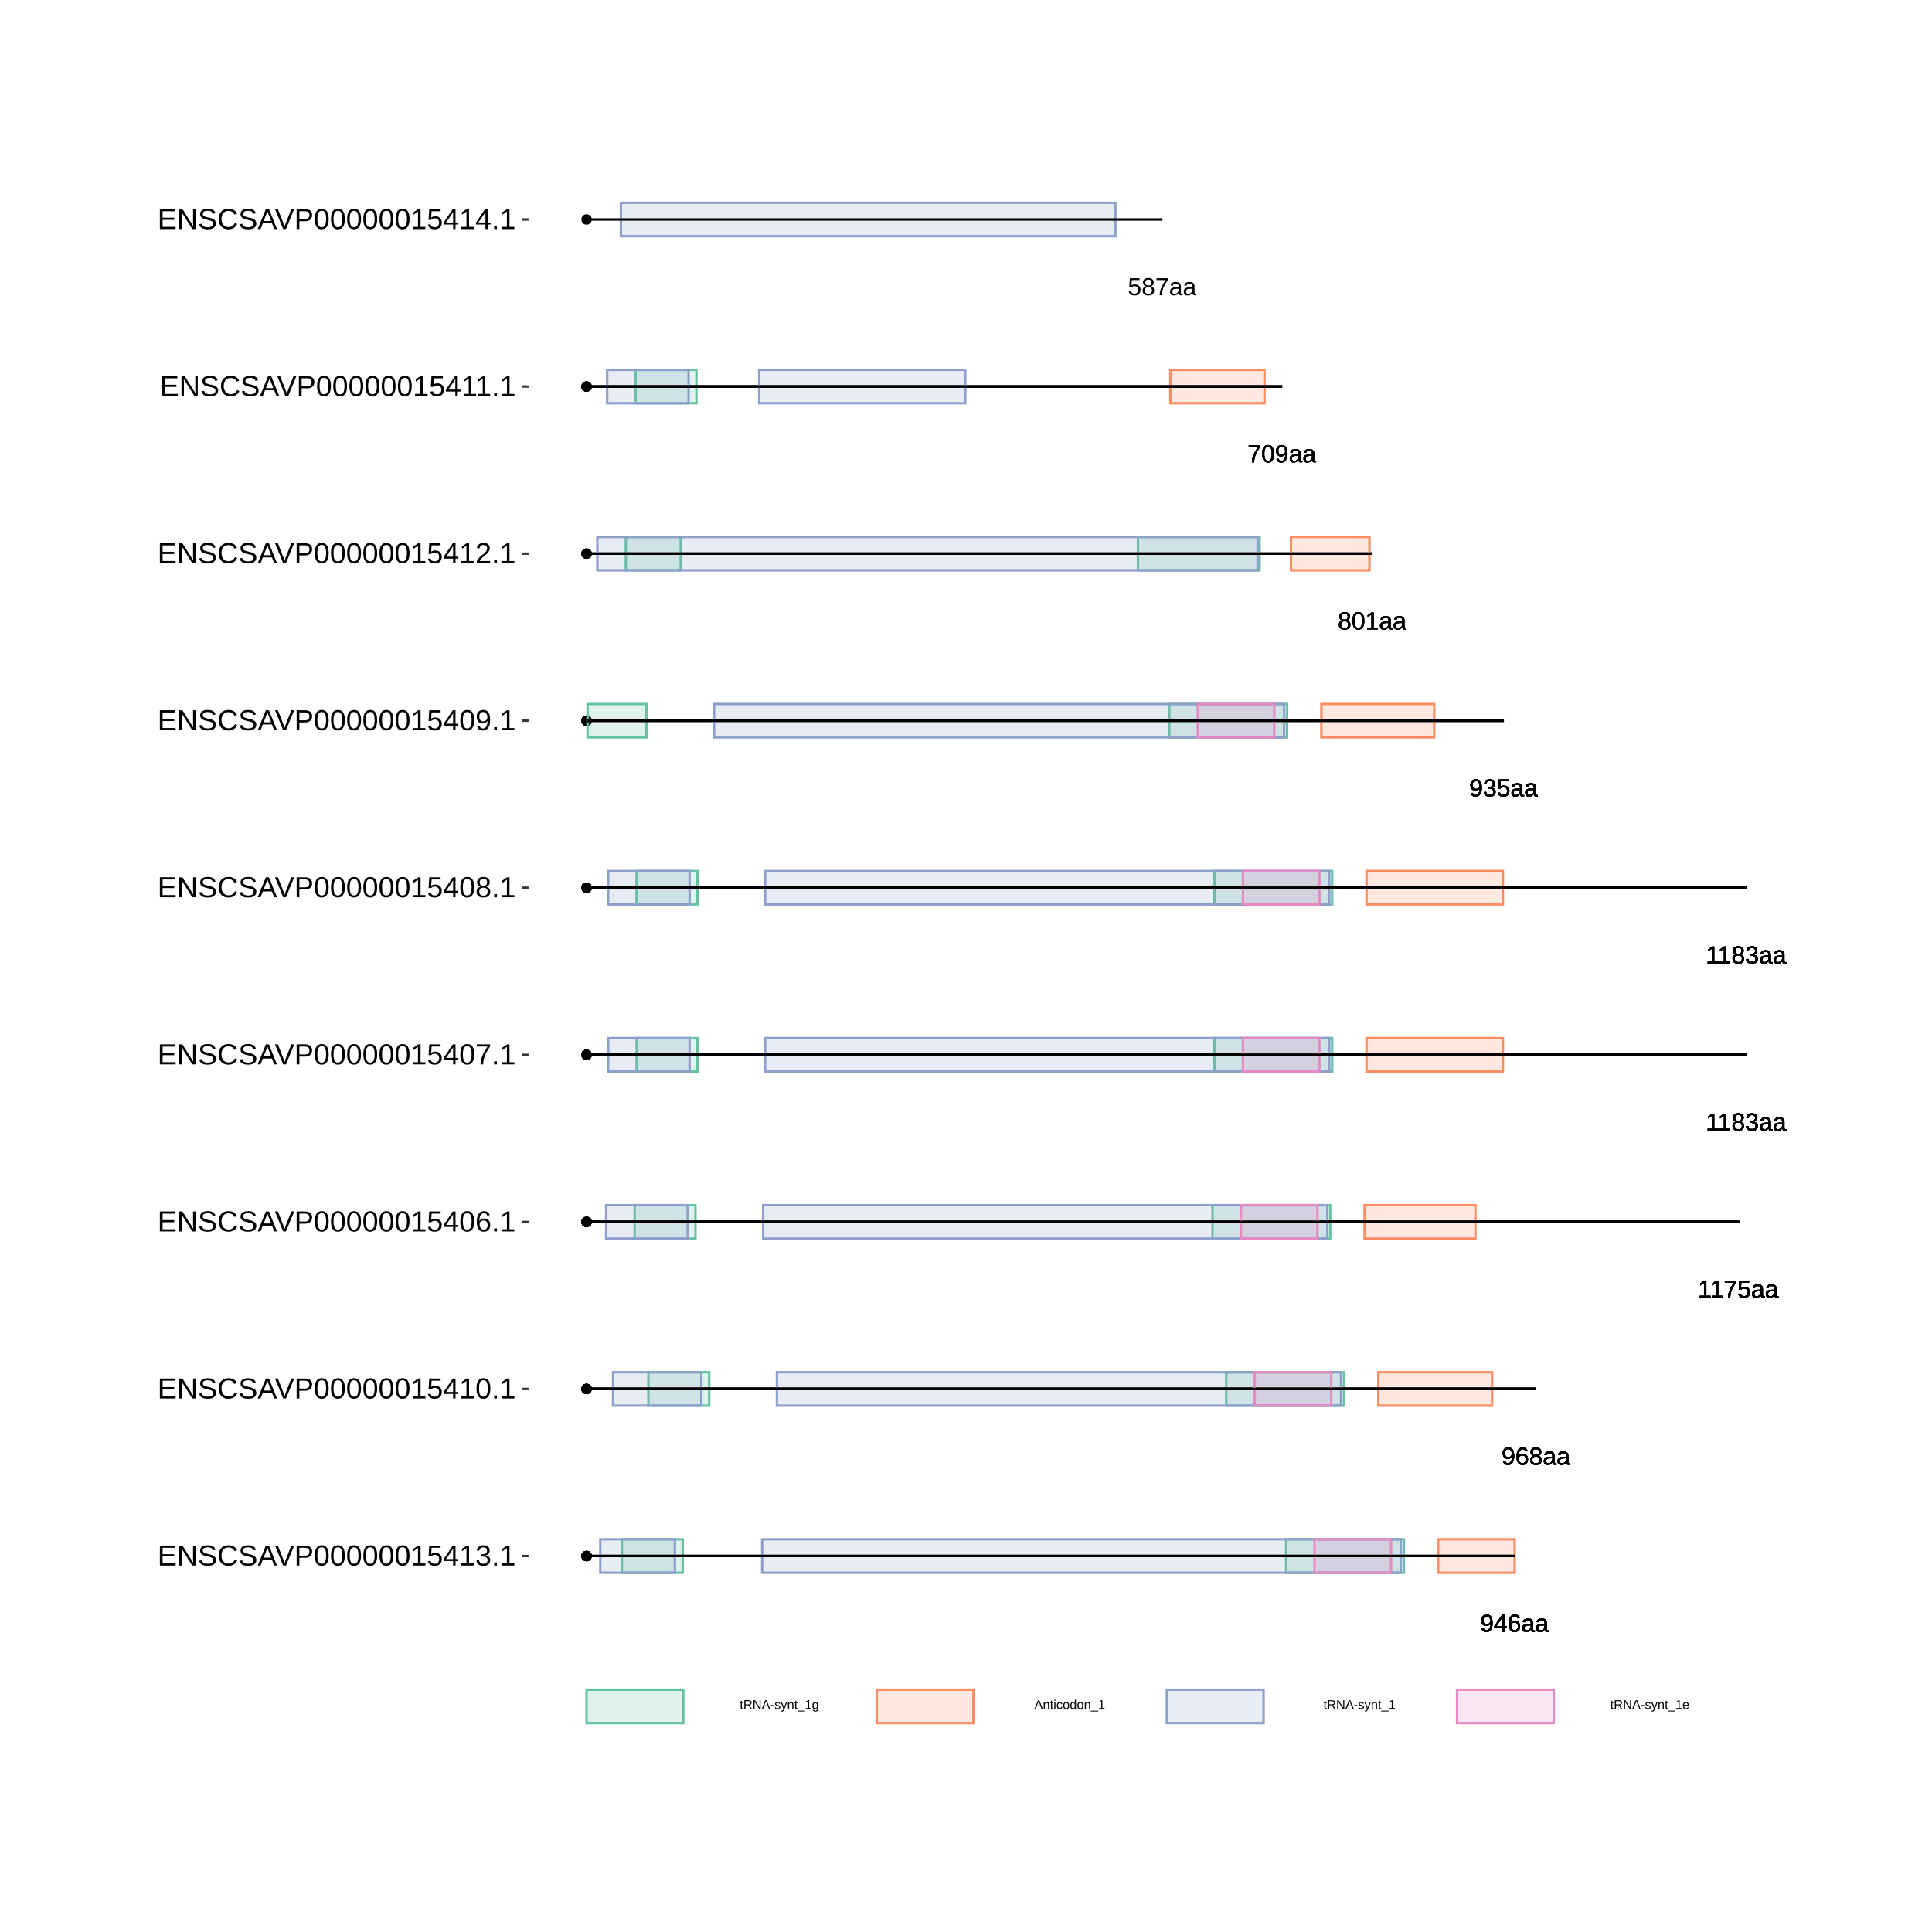 <?xml version="1.0" encoding="UTF-8"?>
<svg xmlns="http://www.w3.org/2000/svg" xmlns:xlink="http://www.w3.org/1999/xlink" width="864pt" height="864pt" viewBox="0 0 864 864" version="1.1">
<defs>
<g>
<symbol overflow="visible" id="glyph0-0">
<path style="stroke:none;" d="M 1.109 -7.594 L 7.172 -7.594 L 7.172 0 L 1.109 0 Z M 1.516 -7.188 L 1.516 -0.406 L 6.766 -0.406 L 6.766 -7.188 Z M 1.516 -7.188 "/>
</symbol>
<symbol overflow="visible" id="glyph0-1">
<path style="stroke:none;" d="M 5.625 -3.953 C 5.625 -2.648 5.383 -1.645 4.906 -0.938 C 4.426 -0.238 3.75 0.109 2.875 0.109 C 2.281 0.109 1.801 -0.016 1.438 -0.266 C 1.082 -0.516 0.828 -0.922 0.672 -1.484 L 1.609 -1.625 C 1.797 -0.988 2.223 -0.672 2.891 -0.672 C 3.441 -0.672 3.867 -0.93 4.172 -1.453 C 4.484 -1.973 4.645 -2.711 4.656 -3.672 C 4.508 -3.348 4.258 -3.086 3.906 -2.891 C 3.562 -2.691 3.18 -2.594 2.766 -2.594 C 2.086 -2.594 1.539 -2.828 1.125 -3.297 C 0.719 -3.766 0.516 -4.383 0.516 -5.156 C 0.516 -5.945 0.738 -6.57 1.188 -7.031 C 1.633 -7.488 2.254 -7.719 3.047 -7.719 C 3.891 -7.719 4.531 -7.406 4.969 -6.781 C 5.406 -6.156 5.625 -5.211 5.625 -3.953 Z M 4.562 -4.891 C 4.562 -5.504 4.422 -5.992 4.141 -6.359 C 3.859 -6.734 3.484 -6.922 3.016 -6.922 C 2.547 -6.922 2.176 -6.758 1.906 -6.438 C 1.633 -6.125 1.5 -5.695 1.5 -5.156 C 1.5 -4.602 1.633 -4.164 1.906 -3.844 C 2.176 -3.52 2.539 -3.359 3 -3.359 C 3.281 -3.359 3.539 -3.422 3.781 -3.547 C 4.02 -3.68 4.207 -3.863 4.344 -4.094 C 4.488 -4.32 4.562 -4.586 4.562 -4.891 Z M 4.562 -4.891 "/>
</symbol>
<symbol overflow="visible" id="glyph0-2">
<path style="stroke:none;" d="M 4.75 -1.719 L 4.75 0 L 3.828 0 L 3.828 -1.719 L 0.25 -1.719 L 0.25 -2.469 L 3.734 -7.594 L 4.75 -7.594 L 4.75 -2.484 L 5.812 -2.484 L 5.812 -1.719 Z M 3.828 -6.5 C 3.828 -6.477 3.781 -6.383 3.688 -6.219 C 3.594 -6.051 3.52 -5.93 3.469 -5.859 L 1.531 -3 L 1.234 -2.594 L 1.156 -2.484 L 3.828 -2.484 Z M 3.828 -6.5 "/>
</symbol>
<symbol overflow="visible" id="glyph0-3">
<path style="stroke:none;" d="M 5.656 -2.484 C 5.656 -1.68 5.438 -1.047 5 -0.578 C 4.57 -0.117 3.973 0.109 3.203 0.109 C 2.348 0.109 1.691 -0.207 1.234 -0.844 C 0.785 -1.477 0.562 -2.406 0.562 -3.625 C 0.562 -4.938 0.797 -5.945 1.266 -6.656 C 1.734 -7.363 2.406 -7.719 3.281 -7.719 C 4.426 -7.719 5.148 -7.203 5.453 -6.172 L 4.516 -6 C 4.328 -6.613 3.91 -6.922 3.266 -6.922 C 2.711 -6.922 2.285 -6.66 1.984 -6.141 C 1.68 -5.629 1.531 -4.883 1.531 -3.906 C 1.707 -4.238 1.953 -4.488 2.266 -4.656 C 2.586 -4.82 2.957 -4.906 3.375 -4.906 C 4.07 -4.906 4.625 -4.688 5.031 -4.25 C 5.445 -3.812 5.656 -3.223 5.656 -2.484 Z M 4.672 -2.438 C 4.672 -2.988 4.535 -3.414 4.266 -3.719 C 3.992 -4.02 3.617 -4.172 3.141 -4.172 C 2.68 -4.172 2.312 -4.035 2.031 -3.766 C 1.758 -3.504 1.625 -3.141 1.625 -2.672 C 1.625 -2.086 1.766 -1.609 2.047 -1.234 C 2.336 -0.859 2.711 -0.672 3.172 -0.672 C 3.641 -0.672 4.004 -0.828 4.266 -1.141 C 4.535 -1.461 4.672 -1.895 4.672 -2.438 Z M 4.672 -2.438 "/>
</symbol>
<symbol overflow="visible" id="glyph0-4">
<path style="stroke:none;" d="M 2.234 0.109 C 1.648 0.109 1.207 -0.039 0.906 -0.344 C 0.613 -0.656 0.469 -1.082 0.469 -1.625 C 0.469 -2.227 0.664 -2.691 1.062 -3.016 C 1.457 -3.336 2.098 -3.508 2.984 -3.531 L 4.297 -3.562 L 4.297 -3.875 C 4.297 -4.352 4.191 -4.691 3.984 -4.891 C 3.785 -5.098 3.473 -5.203 3.047 -5.203 C 2.609 -5.203 2.289 -5.129 2.094 -4.984 C 1.895 -4.836 1.781 -4.602 1.75 -4.281 L 0.734 -4.375 C 0.891 -5.414 1.664 -5.938 3.062 -5.938 C 3.801 -5.938 4.352 -5.77 4.719 -5.438 C 5.094 -5.102 5.281 -4.617 5.281 -3.984 L 5.281 -1.469 C 5.281 -1.176 5.316 -0.957 5.391 -0.812 C 5.461 -0.664 5.609 -0.594 5.828 -0.594 C 5.922 -0.594 6.023 -0.609 6.141 -0.641 L 6.141 -0.031 C 5.898 0.02 5.648 0.047 5.391 0.047 C 5.035 0.047 4.773 -0.047 4.609 -0.234 C 4.441 -0.422 4.348 -0.711 4.328 -1.109 L 4.297 -1.109 C 4.047 -0.672 3.754 -0.359 3.422 -0.172 C 3.098 0.016 2.703 0.109 2.234 0.109 Z M 2.453 -0.625 C 2.805 -0.625 3.117 -0.703 3.391 -0.859 C 3.672 -1.023 3.891 -1.25 4.047 -1.531 C 4.211 -1.812 4.297 -2.102 4.297 -2.406 L 4.297 -2.875 L 3.234 -2.859 C 2.773 -2.848 2.426 -2.801 2.188 -2.719 C 1.957 -2.633 1.781 -2.5 1.656 -2.312 C 1.531 -2.133 1.469 -1.898 1.469 -1.609 C 1.469 -1.297 1.551 -1.051 1.719 -0.875 C 1.895 -0.707 2.141 -0.625 2.453 -0.625 Z M 2.453 -0.625 "/>
</symbol>
<symbol overflow="visible" id="glyph0-5">
<path style="stroke:none;" d="M 5.656 -2.125 C 5.656 -1.414 5.43 -0.863 4.984 -0.469 C 4.547 -0.082 3.91 0.109 3.078 0.109 C 2.266 0.109 1.629 -0.082 1.172 -0.469 C 0.711 -0.852 0.484 -1.398 0.484 -2.109 C 0.484 -2.609 0.625 -3.023 0.906 -3.359 C 1.188 -3.703 1.551 -3.906 2 -3.969 L 2 -4 C 1.582 -4.094 1.254 -4.301 1.016 -4.625 C 0.773 -4.945 0.656 -5.328 0.656 -5.766 C 0.656 -6.348 0.867 -6.816 1.297 -7.172 C 1.734 -7.535 2.316 -7.719 3.047 -7.719 C 3.797 -7.719 4.383 -7.539 4.812 -7.188 C 5.25 -6.832 5.469 -6.352 5.469 -5.75 C 5.469 -5.32 5.348 -4.941 5.109 -4.609 C 4.867 -4.285 4.539 -4.082 4.125 -4 L 4.125 -3.984 C 4.613 -3.91 4.988 -3.707 5.25 -3.375 C 5.52 -3.039 5.656 -2.625 5.656 -2.125 Z M 4.469 -5.703 C 4.469 -6.555 3.992 -6.984 3.047 -6.984 C 2.598 -6.984 2.254 -6.875 2.016 -6.656 C 1.773 -6.445 1.656 -6.129 1.656 -5.703 C 1.656 -5.266 1.773 -4.93 2.016 -4.703 C 2.266 -4.473 2.613 -4.359 3.062 -4.359 C 3.52 -4.359 3.867 -4.461 4.109 -4.672 C 4.348 -4.891 4.469 -5.234 4.469 -5.703 Z M 4.656 -2.219 C 4.656 -2.688 4.516 -3.039 4.234 -3.281 C 3.953 -3.52 3.555 -3.641 3.047 -3.641 C 2.555 -3.641 2.172 -3.508 1.891 -3.25 C 1.617 -2.988 1.484 -2.633 1.484 -2.188 C 1.484 -1.145 2.016 -0.625 3.078 -0.625 C 3.609 -0.625 4.004 -0.75 4.266 -1 C 4.523 -1.25 4.656 -1.656 4.656 -2.219 Z M 4.656 -2.219 "/>
</symbol>
<symbol overflow="visible" id="glyph0-6">
<path style="stroke:none;" d="M 0.844 0 L 0.844 -0.828 L 2.781 -0.828 L 2.781 -6.672 L 1.062 -5.453 L 1.062 -6.359 L 2.859 -7.594 L 3.75 -7.594 L 3.75 -0.828 L 5.609 -0.828 L 5.609 0 Z M 0.844 0 "/>
</symbol>
<symbol overflow="visible" id="glyph0-7">
<path style="stroke:none;" d="M 5.594 -6.812 C 4.812 -5.625 4.258 -4.691 3.938 -4.016 C 3.625 -3.348 3.383 -2.688 3.219 -2.031 C 3.062 -1.375 2.984 -0.695 2.984 0 L 1.969 0 C 1.969 -0.969 2.172 -1.988 2.578 -3.062 C 2.992 -4.133 3.688 -5.375 4.656 -6.781 L 0.562 -6.781 L 0.562 -7.594 L 5.594 -7.594 Z M 5.594 -6.812 "/>
</symbol>
<symbol overflow="visible" id="glyph0-8">
<path style="stroke:none;" d="M 5.688 -2.469 C 5.688 -1.664 5.445 -1.035 4.969 -0.578 C 4.488 -0.117 3.828 0.109 2.984 0.109 C 2.273 0.109 1.703 -0.039 1.266 -0.344 C 0.828 -0.656 0.551 -1.109 0.438 -1.703 L 1.422 -1.812 C 1.629 -1.062 2.156 -0.688 3 -0.688 C 3.52 -0.688 3.926 -0.844 4.219 -1.156 C 4.52 -1.469 4.672 -1.898 4.672 -2.453 C 4.672 -2.93 4.52 -3.316 4.219 -3.609 C 3.926 -3.91 3.531 -4.062 3.031 -4.062 C 2.758 -4.062 2.508 -4.02 2.281 -3.938 C 2.062 -3.852 1.836 -3.711 1.609 -3.516 L 0.656 -3.516 L 0.922 -7.594 L 5.234 -7.594 L 5.234 -6.781 L 1.797 -6.781 L 1.656 -4.359 C 2.07 -4.68 2.594 -4.844 3.219 -4.844 C 3.969 -4.844 4.566 -4.625 5.016 -4.188 C 5.461 -3.75 5.688 -3.176 5.688 -2.469 Z M 5.688 -2.469 "/>
</symbol>
<symbol overflow="visible" id="glyph0-9">
<path style="stroke:none;" d="M 5.656 -2.094 C 5.656 -1.395 5.43 -0.852 4.984 -0.469 C 4.547 -0.082 3.91 0.109 3.078 0.109 C 2.305 0.109 1.691 -0.062 1.234 -0.406 C 0.773 -0.758 0.504 -1.273 0.422 -1.953 L 1.422 -2.047 C 1.555 -1.148 2.109 -0.703 3.078 -0.703 C 3.566 -0.703 3.953 -0.82 4.234 -1.062 C 4.516 -1.301 4.656 -1.656 4.656 -2.125 C 4.656 -2.539 4.492 -2.863 4.172 -3.094 C 3.848 -3.332 3.391 -3.453 2.797 -3.453 L 2.25 -3.453 L 2.25 -4.281 L 2.766 -4.281 C 3.305 -4.281 3.723 -4.395 4.016 -4.625 C 4.305 -4.863 4.453 -5.188 4.453 -5.594 C 4.453 -6 4.332 -6.32 4.094 -6.562 C 3.852 -6.801 3.5 -6.922 3.031 -6.922 C 2.602 -6.922 2.254 -6.805 1.984 -6.578 C 1.723 -6.359 1.57 -6.051 1.531 -5.656 L 0.547 -5.734 C 0.617 -6.359 0.875 -6.844 1.312 -7.188 C 1.758 -7.539 2.332 -7.719 3.031 -7.719 C 3.801 -7.719 4.395 -7.539 4.812 -7.188 C 5.238 -6.832 5.453 -6.336 5.453 -5.703 C 5.453 -5.211 5.316 -4.816 5.047 -4.516 C 4.773 -4.211 4.379 -4.008 3.859 -3.906 L 3.859 -3.875 C 4.422 -3.812 4.859 -3.617 5.172 -3.297 C 5.492 -2.984 5.656 -2.582 5.656 -2.094 Z M 5.656 -2.094 "/>
</symbol>
<symbol overflow="visible" id="glyph0-10">
<path style="stroke:none;" d="M 5.719 -3.797 C 5.719 -2.535 5.492 -1.566 5.047 -0.891 C 4.598 -0.223 3.938 0.109 3.062 0.109 C 2.188 0.109 1.531 -0.223 1.094 -0.891 C 0.656 -1.555 0.438 -2.523 0.438 -3.797 C 0.438 -5.109 0.645 -6.086 1.062 -6.734 C 1.488 -7.391 2.164 -7.719 3.094 -7.719 C 3.988 -7.719 4.648 -7.383 5.078 -6.719 C 5.504 -6.062 5.719 -5.086 5.719 -3.797 Z M 4.719 -3.797 C 4.719 -4.898 4.594 -5.695 4.344 -6.188 C 4.094 -6.676 3.676 -6.922 3.094 -6.922 C 2.5 -6.922 2.066 -6.676 1.797 -6.188 C 1.535 -5.707 1.406 -4.91 1.406 -3.797 C 1.406 -2.723 1.535 -1.938 1.797 -1.438 C 2.066 -0.938 2.488 -0.688 3.062 -0.688 C 3.633 -0.688 4.051 -0.941 4.312 -1.453 C 4.582 -1.961 4.719 -2.742 4.719 -3.797 Z M 4.719 -3.797 "/>
</symbol>
<symbol overflow="visible" id="glyph1-0">
<path style="stroke:none;" d="M 0.562 -3.906 L 3.688 -3.906 L 3.688 0 L 0.562 0 Z M 0.781 -3.703 L 0.781 -0.219 L 3.484 -0.219 L 3.484 -3.703 Z M 0.781 -3.703 "/>
</symbol>
<symbol overflow="visible" id="glyph1-1">
<path style="stroke:none;" d="M 1.531 -0.016 C 1.375 0.023 1.207 0.047 1.031 0.047 C 0.633 0.047 0.438 -0.18 0.438 -0.641 L 0.438 -2.641 L 0.094 -2.641 L 0.094 -3 L 0.453 -3 L 0.594 -3.672 L 0.938 -3.672 L 0.938 -3 L 1.484 -3 L 1.484 -2.641 L 0.938 -2.641 L 0.938 -0.75 C 0.938 -0.602 0.957 -0.5 1 -0.438 C 1.051 -0.383 1.133 -0.359 1.25 -0.359 C 1.312 -0.359 1.406 -0.367 1.531 -0.391 Z M 1.531 -0.016 "/>
</symbol>
<symbol overflow="visible" id="glyph1-2">
<path style="stroke:none;" d="M 3.234 0 L 2.219 -1.625 L 1 -1.625 L 1 0 L 0.469 0 L 0.469 -3.906 L 2.312 -3.906 C 2.75 -3.906 3.086 -3.805 3.328 -3.609 C 3.566 -3.422 3.688 -3.148 3.688 -2.797 C 3.688 -2.504 3.602 -2.258 3.438 -2.062 C 3.27 -1.863 3.035 -1.738 2.734 -1.688 L 3.844 0 Z M 3.156 -2.781 C 3.156 -3.008 3.078 -3.18 2.922 -3.297 C 2.766 -3.422 2.539 -3.484 2.25 -3.484 L 1 -3.484 L 1 -2.047 L 2.281 -2.047 C 2.562 -2.047 2.773 -2.109 2.922 -2.234 C 3.078 -2.367 3.156 -2.551 3.156 -2.781 Z M 3.156 -2.781 "/>
</symbol>
<symbol overflow="visible" id="glyph1-3">
<path style="stroke:none;" d="M 3 0 L 0.906 -3.328 L 0.922 -3.062 L 0.938 -2.594 L 0.938 0 L 0.469 0 L 0.469 -3.906 L 1.078 -3.906 L 3.203 -0.562 C 3.18 -0.926 3.172 -1.188 3.172 -1.344 L 3.172 -3.906 L 3.641 -3.906 L 3.641 0 Z M 3 0 "/>
</symbol>
<symbol overflow="visible" id="glyph1-4">
<path style="stroke:none;" d="M 3.234 0 L 2.797 -1.141 L 1.016 -1.141 L 0.562 0 L 0.016 0 L 1.609 -3.906 L 2.203 -3.906 L 3.781 0 Z M 1.906 -3.516 L 1.875 -3.438 C 1.832 -3.281 1.766 -3.082 1.672 -2.844 L 1.172 -1.562 L 2.641 -1.562 L 2.141 -2.844 C 2.086 -2.977 2.035 -3.125 1.984 -3.281 Z M 1.906 -3.516 "/>
</symbol>
<symbol overflow="visible" id="glyph1-5">
<path style="stroke:none;" d="M 0.25 -1.281 L 0.25 -1.734 L 1.641 -1.734 L 1.641 -1.281 Z M 0.25 -1.281 "/>
</symbol>
<symbol overflow="visible" id="glyph1-6">
<path style="stroke:none;" d="M 2.641 -0.828 C 2.641 -0.547 2.531 -0.328 2.312 -0.172 C 2.102 -0.016 1.805 0.062 1.422 0.062 C 1.047 0.062 0.754 0 0.547 -0.125 C 0.348 -0.25 0.219 -0.441 0.156 -0.703 L 0.594 -0.797 C 0.633 -0.629 0.723 -0.508 0.859 -0.438 C 0.992 -0.363 1.18 -0.328 1.422 -0.328 C 1.672 -0.328 1.852 -0.363 1.969 -0.438 C 2.094 -0.52 2.156 -0.641 2.156 -0.797 C 2.156 -0.91 2.113 -1.004 2.031 -1.078 C 1.945 -1.148 1.816 -1.211 1.641 -1.266 L 1.281 -1.359 C 0.988 -1.43 0.781 -1.504 0.656 -1.578 C 0.539 -1.648 0.445 -1.734 0.375 -1.828 C 0.312 -1.93 0.281 -2.055 0.281 -2.203 C 0.281 -2.484 0.375 -2.691 0.562 -2.828 C 0.758 -2.973 1.047 -3.047 1.422 -3.047 C 1.754 -3.047 2.016 -2.988 2.203 -2.875 C 2.398 -2.758 2.523 -2.57 2.578 -2.312 L 2.141 -2.266 C 2.109 -2.391 2.031 -2.488 1.906 -2.562 C 1.789 -2.633 1.629 -2.672 1.422 -2.672 C 1.191 -2.672 1.023 -2.633 0.922 -2.562 C 0.816 -2.5 0.766 -2.398 0.766 -2.266 C 0.766 -2.18 0.785 -2.109 0.828 -2.047 C 0.867 -1.992 0.93 -1.945 1.016 -1.906 C 1.109 -1.863 1.297 -1.812 1.578 -1.75 C 1.836 -1.676 2.023 -1.613 2.141 -1.562 C 2.266 -1.508 2.359 -1.445 2.422 -1.375 C 2.492 -1.301 2.547 -1.219 2.578 -1.125 C 2.617 -1.039 2.641 -0.941 2.641 -0.828 Z M 2.641 -0.828 "/>
</symbol>
<symbol overflow="visible" id="glyph1-7">
<path style="stroke:none;" d="M 0.531 1.188 C 0.395 1.188 0.281 1.176 0.188 1.156 L 0.188 0.781 C 0.258 0.789 0.336 0.797 0.422 0.797 C 0.734 0.797 0.977 0.566 1.156 0.109 L 1.203 -0.016 L 0.016 -3 L 0.547 -3 L 1.188 -1.344 C 1.188 -1.32 1.191 -1.289 1.203 -1.25 C 1.223 -1.219 1.266 -1.098 1.328 -0.891 C 1.398 -0.68 1.441 -0.566 1.453 -0.547 L 1.641 -1.094 L 2.312 -3 L 2.828 -3 L 1.672 0 C 1.547 0.32 1.43 0.562 1.328 0.719 C 1.223 0.875 1.102 0.988 0.969 1.062 C 0.844 1.145 0.695 1.188 0.531 1.188 Z M 0.531 1.188 "/>
</symbol>
<symbol overflow="visible" id="glyph1-8">
<path style="stroke:none;" d="M 2.297 0 L 2.297 -1.906 C 2.297 -2.102 2.273 -2.254 2.234 -2.359 C 2.191 -2.473 2.129 -2.551 2.047 -2.594 C 1.961 -2.645 1.836 -2.672 1.672 -2.672 C 1.43 -2.672 1.238 -2.586 1.094 -2.422 C 0.957 -2.266 0.891 -2.035 0.891 -1.734 L 0.891 0 L 0.391 0 L 0.391 -2.359 C 0.391 -2.711 0.383 -2.926 0.375 -3 L 0.844 -3 C 0.852 -2.988 0.859 -2.961 0.859 -2.922 C 0.859 -2.891 0.859 -2.844 0.859 -2.781 C 0.859 -2.727 0.863 -2.629 0.875 -2.484 C 0.988 -2.691 1.117 -2.836 1.266 -2.922 C 1.422 -3.016 1.613 -3.062 1.844 -3.062 C 2.164 -3.062 2.406 -2.977 2.562 -2.812 C 2.719 -2.645 2.797 -2.375 2.797 -2 L 2.797 0 Z M 2.297 0 "/>
</symbol>
<symbol overflow="visible" id="glyph1-9">
<path style="stroke:none;" d="M -0.094 1.125 L -0.094 0.766 L 3.234 0.766 L 3.234 1.125 Z M -0.094 1.125 "/>
</symbol>
<symbol overflow="visible" id="glyph1-10">
<path style="stroke:none;" d="M 0.438 0 L 0.438 -0.422 L 1.438 -0.422 L 1.438 -3.438 L 0.547 -2.812 L 0.547 -3.281 L 1.469 -3.906 L 1.938 -3.906 L 1.938 -0.422 L 2.891 -0.422 L 2.891 0 Z M 0.438 0 "/>
</symbol>
<symbol overflow="visible" id="glyph1-11">
<path style="stroke:none;" d="M 1.516 1.188 C 1.191 1.188 0.93 1.117 0.734 0.984 C 0.547 0.859 0.422 0.676 0.359 0.438 L 0.859 0.359 C 0.898 0.504 0.977 0.613 1.094 0.688 C 1.207 0.758 1.352 0.797 1.531 0.797 C 2.031 0.797 2.281 0.504 2.281 -0.078 L 2.281 -0.562 C 2.188 -0.363 2.055 -0.219 1.891 -0.125 C 1.723 -0.031 1.531 0.016 1.312 0.016 C 0.945 0.016 0.676 -0.102 0.5 -0.344 C 0.32 -0.594 0.234 -0.977 0.234 -1.5 C 0.234 -2.031 0.328 -2.422 0.516 -2.672 C 0.703 -2.922 0.984 -3.047 1.359 -3.047 C 1.578 -3.047 1.766 -3 1.922 -2.906 C 2.078 -2.812 2.195 -2.672 2.281 -2.484 C 2.281 -2.547 2.285 -2.645 2.297 -2.781 C 2.305 -2.914 2.316 -2.988 2.328 -3 L 2.797 -3 C 2.785 -2.906 2.781 -2.695 2.781 -2.375 L 2.781 -0.094 C 2.781 0.758 2.359 1.188 1.516 1.188 Z M 2.281 -1.5 C 2.281 -1.75 2.242 -1.961 2.172 -2.141 C 2.109 -2.316 2.016 -2.453 1.891 -2.547 C 1.773 -2.641 1.641 -2.688 1.484 -2.688 C 1.234 -2.688 1.047 -2.594 0.922 -2.406 C 0.805 -2.219 0.75 -1.914 0.75 -1.5 C 0.75 -1.094 0.801 -0.797 0.906 -0.609 C 1.02 -0.43 1.211 -0.344 1.484 -0.344 C 1.641 -0.344 1.773 -0.391 1.891 -0.484 C 2.016 -0.578 2.109 -0.707 2.172 -0.875 C 2.242 -1.051 2.281 -1.258 2.281 -1.5 Z M 2.281 -1.5 "/>
</symbol>
<symbol overflow="visible" id="glyph1-12">
<path style="stroke:none;" d="M 0.375 -3.641 L 0.375 -4.125 L 0.875 -4.125 L 0.875 -3.641 Z M 0.375 0 L 0.375 -3 L 0.875 -3 L 0.875 0 Z M 0.375 0 "/>
</symbol>
<symbol overflow="visible" id="glyph1-13">
<path style="stroke:none;" d="M 0.766 -1.516 C 0.766 -1.117 0.828 -0.82 0.953 -0.625 C 1.078 -0.438 1.266 -0.344 1.516 -0.344 C 1.691 -0.344 1.836 -0.391 1.953 -0.484 C 2.078 -0.578 2.156 -0.723 2.188 -0.922 L 2.688 -0.891 C 2.656 -0.609 2.535 -0.379 2.328 -0.203 C 2.117 -0.023 1.852 0.062 1.531 0.062 C 1.113 0.062 0.789 -0.066 0.562 -0.328 C 0.344 -0.598 0.234 -0.988 0.234 -1.5 C 0.234 -2.008 0.344 -2.395 0.562 -2.656 C 0.789 -2.926 1.113 -3.062 1.531 -3.062 C 1.832 -3.062 2.082 -2.977 2.281 -2.812 C 2.488 -2.656 2.617 -2.438 2.672 -2.156 L 2.156 -2.125 C 2.133 -2.289 2.07 -2.422 1.969 -2.516 C 1.863 -2.617 1.711 -2.672 1.516 -2.672 C 1.254 -2.672 1.062 -2.582 0.938 -2.406 C 0.82 -2.227 0.766 -1.93 0.766 -1.516 Z M 0.766 -1.516 "/>
</symbol>
<symbol overflow="visible" id="glyph1-14">
<path style="stroke:none;" d="M 2.922 -1.5 C 2.922 -0.977 2.805 -0.586 2.578 -0.328 C 2.348 -0.066 2.008 0.062 1.562 0.062 C 1.125 0.062 0.789 -0.07 0.562 -0.344 C 0.344 -0.613 0.234 -1 0.234 -1.5 C 0.234 -2.539 0.68 -3.062 1.578 -3.062 C 2.047 -3.062 2.383 -2.93 2.594 -2.672 C 2.812 -2.422 2.922 -2.031 2.922 -1.5 Z M 2.406 -1.5 C 2.406 -1.914 2.344 -2.219 2.219 -2.406 C 2.094 -2.594 1.883 -2.688 1.594 -2.688 C 1.301 -2.688 1.086 -2.586 0.953 -2.391 C 0.828 -2.203 0.766 -1.906 0.766 -1.5 C 0.766 -1.102 0.828 -0.805 0.953 -0.609 C 1.086 -0.41 1.289 -0.312 1.562 -0.312 C 1.863 -0.312 2.078 -0.406 2.203 -0.594 C 2.336 -0.789 2.406 -1.094 2.406 -1.5 Z M 2.406 -1.5 "/>
</symbol>
<symbol overflow="visible" id="glyph1-15">
<path style="stroke:none;" d="M 2.281 -0.484 C 2.188 -0.285 2.062 -0.145 1.906 -0.062 C 1.758 0.02 1.57 0.062 1.344 0.062 C 0.969 0.062 0.688 -0.066 0.5 -0.328 C 0.32 -0.586 0.234 -0.973 0.234 -1.484 C 0.234 -2.535 0.602 -3.062 1.344 -3.062 C 1.57 -3.062 1.758 -3.02 1.906 -2.938 C 2.062 -2.852 2.188 -2.719 2.281 -2.531 L 2.281 -4.125 L 2.781 -4.125 L 2.781 -0.625 C 2.781 -0.312 2.785 -0.102 2.797 0 L 2.312 0 C 2.312 -0.031 2.305 -0.098 2.297 -0.203 C 2.297 -0.305 2.297 -0.398 2.297 -0.484 Z M 0.766 -1.5 C 0.766 -1.082 0.816 -0.781 0.922 -0.594 C 1.035 -0.414 1.219 -0.328 1.469 -0.328 C 1.75 -0.328 1.953 -0.426 2.078 -0.625 C 2.211 -0.82 2.281 -1.125 2.281 -1.531 C 2.281 -1.938 2.211 -2.227 2.078 -2.406 C 1.953 -2.594 1.754 -2.688 1.484 -2.688 C 1.223 -2.688 1.035 -2.594 0.922 -2.406 C 0.816 -2.227 0.766 -1.926 0.766 -1.5 Z M 0.766 -1.5 "/>
</symbol>
<symbol overflow="visible" id="glyph1-16">
<path style="stroke:none;" d="M 0.766 -1.391 C 0.766 -1.047 0.832 -0.781 0.969 -0.594 C 1.113 -0.406 1.328 -0.312 1.609 -0.312 C 1.828 -0.312 2 -0.352 2.125 -0.438 C 2.258 -0.531 2.348 -0.645 2.391 -0.781 L 2.828 -0.656 C 2.648 -0.176 2.242 0.062 1.609 0.062 C 1.16 0.062 0.816 -0.066 0.578 -0.328 C 0.348 -0.598 0.234 -0.992 0.234 -1.516 C 0.234 -2.016 0.348 -2.395 0.578 -2.656 C 0.816 -2.926 1.148 -3.062 1.578 -3.062 C 2.461 -3.062 2.906 -2.531 2.906 -1.469 L 2.906 -1.391 Z M 2.391 -1.781 C 2.367 -2.094 2.289 -2.32 2.156 -2.469 C 2.02 -2.613 1.828 -2.688 1.578 -2.688 C 1.336 -2.688 1.145 -2.602 1 -2.438 C 0.852 -2.281 0.773 -2.062 0.766 -1.781 Z M 2.391 -1.781 "/>
</symbol>
<symbol overflow="visible" id="glyph2-0">
<path style="stroke:none;" d="M 1.297 -8.938 L 8.438 -8.938 L 8.438 0 L 1.297 0 Z M 1.781 -8.469 L 1.781 -0.484 L 7.953 -0.484 L 7.953 -8.469 Z M 1.781 -8.469 "/>
</symbol>
<symbol overflow="visible" id="glyph2-1">
<path style="stroke:none;" d="M 1.062 0 L 1.062 -8.938 L 7.859 -8.938 L 7.859 -7.953 L 2.281 -7.953 L 2.281 -5.078 L 7.469 -5.078 L 7.469 -4.109 L 2.281 -4.109 L 2.281 -0.984 L 8.109 -0.984 L 8.109 0 Z M 1.062 0 "/>
</symbol>
<symbol overflow="visible" id="glyph2-2">
<path style="stroke:none;" d="M 6.875 0 L 2.078 -7.625 L 2.109 -7 L 2.141 -5.938 L 2.141 0 L 1.062 0 L 1.062 -8.938 L 2.469 -8.938 L 7.312 -1.281 C 7.258 -2.102 7.234 -2.703 7.234 -3.078 L 7.234 -8.938 L 8.328 -8.938 L 8.328 0 Z M 6.875 0 "/>
</symbol>
<symbol overflow="visible" id="glyph2-3">
<path style="stroke:none;" d="M 8.078 -2.469 C 8.078 -1.645 7.754 -1.004 7.109 -0.547 C 6.461 -0.098 5.551 0.125 4.375 0.125 C 2.195 0.125 0.938 -0.629 0.594 -2.141 L 1.766 -2.375 C 1.898 -1.844 2.188 -1.445 2.625 -1.188 C 3.062 -0.938 3.66 -0.812 4.422 -0.812 C 5.203 -0.812 5.805 -0.945 6.234 -1.219 C 6.66 -1.488 6.875 -1.883 6.875 -2.406 C 6.875 -2.695 6.805 -2.93 6.672 -3.109 C 6.535 -3.297 6.348 -3.445 6.109 -3.562 C 5.867 -3.688 5.582 -3.785 5.25 -3.859 C 4.914 -3.941 4.547 -4.031 4.141 -4.125 C 3.43 -4.281 2.895 -4.438 2.531 -4.594 C 2.164 -4.75 1.875 -4.922 1.656 -5.109 C 1.445 -5.305 1.285 -5.535 1.172 -5.797 C 1.066 -6.055 1.016 -6.352 1.016 -6.688 C 1.016 -7.445 1.305 -8.035 1.891 -8.453 C 2.473 -8.867 3.312 -9.078 4.406 -9.078 C 5.414 -9.078 6.191 -8.922 6.734 -8.609 C 7.273 -8.297 7.648 -7.766 7.859 -7.016 L 6.672 -6.812 C 6.535 -7.281 6.285 -7.617 5.922 -7.828 C 5.555 -8.047 5.047 -8.156 4.391 -8.156 C 3.672 -8.156 3.125 -8.035 2.75 -7.797 C 2.375 -7.566 2.188 -7.219 2.188 -6.75 C 2.188 -6.469 2.258 -6.238 2.406 -6.062 C 2.551 -5.883 2.758 -5.734 3.031 -5.609 C 3.312 -5.484 3.863 -5.328 4.688 -5.141 C 4.957 -5.078 5.227 -5.016 5.5 -4.953 C 5.781 -4.891 6.047 -4.812 6.297 -4.719 C 6.547 -4.625 6.773 -4.516 6.984 -4.391 C 7.203 -4.273 7.391 -4.129 7.547 -3.953 C 7.711 -3.773 7.844 -3.562 7.938 -3.312 C 8.031 -3.07 8.078 -2.789 8.078 -2.469 Z M 8.078 -2.469 "/>
</symbol>
<symbol overflow="visible" id="glyph2-4">
<path style="stroke:none;" d="M 5.031 -8.094 C 4.039 -8.094 3.27 -7.77 2.719 -7.125 C 2.164 -6.488 1.891 -5.617 1.891 -4.516 C 1.891 -3.422 2.176 -2.539 2.75 -1.875 C 3.32 -1.207 4.098 -0.875 5.078 -0.875 C 6.328 -0.875 7.27 -1.492 7.906 -2.734 L 8.891 -2.234 C 8.523 -1.461 8.008 -0.875 7.344 -0.469 C 6.676 -0.07 5.898 0.125 5.016 0.125 C 4.117 0.125 3.336 -0.062 2.672 -0.438 C 2.016 -0.812 1.516 -1.344 1.172 -2.031 C 0.828 -2.727 0.656 -3.555 0.656 -4.516 C 0.656 -5.941 1.039 -7.055 1.812 -7.859 C 2.582 -8.672 3.648 -9.078 5.016 -9.078 C 5.961 -9.078 6.754 -8.891 7.391 -8.516 C 8.035 -8.141 8.508 -7.586 8.812 -6.859 L 7.656 -6.484 C 7.445 -7.004 7.113 -7.398 6.656 -7.672 C 6.195 -7.953 5.656 -8.094 5.031 -8.094 Z M 5.031 -8.094 "/>
</symbol>
<symbol overflow="visible" id="glyph2-5">
<path style="stroke:none;" d="M 7.406 0 L 6.391 -2.609 L 2.312 -2.609 L 1.281 0 L 0.031 0 L 3.672 -8.938 L 5.047 -8.938 L 8.641 0 Z M 4.344 -8.031 L 4.297 -7.859 C 4.18 -7.504 4.023 -7.051 3.828 -6.5 L 2.672 -3.562 L 6.031 -3.562 L 4.875 -6.516 C 4.758 -6.805 4.641 -7.133 4.516 -7.5 Z M 4.344 -8.031 "/>
</symbol>
<symbol overflow="visible" id="glyph2-6">
<path style="stroke:none;" d="M 4.969 0 L 3.703 0 L 0.062 -8.938 L 1.328 -8.938 L 3.812 -2.641 L 4.344 -1.062 L 4.875 -2.641 L 7.344 -8.938 L 8.609 -8.938 Z M 4.969 0 "/>
</symbol>
<symbol overflow="visible" id="glyph2-7">
<path style="stroke:none;" d="M 7.984 -6.25 C 7.984 -5.406 7.707 -4.734 7.156 -4.234 C 6.602 -3.734 5.852 -3.484 4.906 -3.484 L 2.281 -3.484 L 2.281 0 L 1.062 0 L 1.062 -8.938 L 4.828 -8.938 C 5.828 -8.938 6.602 -8.703 7.156 -8.234 C 7.707 -7.766 7.984 -7.102 7.984 -6.25 Z M 6.766 -6.234 C 6.766 -7.391 6.07 -7.969 4.688 -7.969 L 2.281 -7.969 L 2.281 -4.438 L 4.734 -4.438 C 6.086 -4.438 6.766 -5.035 6.766 -6.234 Z M 6.766 -6.234 "/>
</symbol>
<symbol overflow="visible" id="glyph2-8">
<path style="stroke:none;" d="M 6.719 -4.469 C 6.719 -2.977 6.453 -1.836 5.922 -1.047 C 5.398 -0.266 4.625 0.125 3.594 0.125 C 2.57 0.125 1.801 -0.266 1.281 -1.047 C 0.77 -1.828 0.516 -2.969 0.516 -4.469 C 0.516 -6.008 0.766 -7.16 1.266 -7.922 C 1.766 -8.691 2.555 -9.078 3.641 -9.078 C 4.691 -9.078 5.469 -8.688 5.969 -7.906 C 6.469 -7.133 6.719 -5.988 6.719 -4.469 Z M 5.562 -4.469 C 5.562 -5.758 5.41 -6.695 5.109 -7.281 C 4.816 -7.863 4.328 -8.156 3.641 -8.156 C 2.93 -8.156 2.422 -7.867 2.109 -7.297 C 1.805 -6.723 1.656 -5.781 1.656 -4.469 C 1.656 -3.207 1.812 -2.281 2.125 -1.688 C 2.438 -1.102 2.93 -0.812 3.609 -0.812 C 4.285 -0.812 4.781 -1.109 5.094 -1.703 C 5.406 -2.305 5.562 -3.227 5.562 -4.469 Z M 5.562 -4.469 "/>
</symbol>
<symbol overflow="visible" id="glyph2-9">
<path style="stroke:none;" d="M 0.984 0 L 0.984 -0.969 L 3.266 -0.969 L 3.266 -7.859 L 1.25 -6.406 L 1.25 -7.484 L 3.359 -8.938 L 4.422 -8.938 L 4.422 -0.969 L 6.594 -0.969 L 6.594 0 Z M 0.984 0 "/>
</symbol>
<symbol overflow="visible" id="glyph2-10">
<path style="stroke:none;" d="M 6.688 -2.906 C 6.688 -1.969 6.406 -1.227 5.844 -0.688 C 5.281 -0.145 4.504 0.125 3.516 0.125 C 2.68 0.125 2.004 -0.055 1.484 -0.422 C 0.973 -0.785 0.648 -1.312 0.516 -2 L 1.672 -2.141 C 1.91 -1.254 2.531 -0.812 3.531 -0.812 C 4.145 -0.812 4.625 -0.992 4.969 -1.359 C 5.32 -1.734 5.5 -2.242 5.5 -2.891 C 5.5 -3.453 5.32 -3.906 4.969 -4.25 C 4.625 -4.602 4.156 -4.781 3.562 -4.781 C 3.25 -4.781 2.957 -4.727 2.688 -4.625 C 2.426 -4.531 2.16 -4.363 1.891 -4.125 L 0.781 -4.125 L 1.078 -8.938 L 6.156 -8.938 L 6.156 -7.969 L 2.125 -7.969 L 1.953 -5.141 C 2.441 -5.516 3.055 -5.703 3.797 -5.703 C 4.672 -5.703 5.367 -5.441 5.891 -4.922 C 6.422 -4.41 6.688 -3.738 6.688 -2.906 Z M 6.688 -2.906 "/>
</symbol>
<symbol overflow="visible" id="glyph2-11">
<path style="stroke:none;" d="M 5.594 -2.031 L 5.594 0 L 4.516 0 L 4.516 -2.031 L 0.297 -2.031 L 0.297 -2.906 L 4.391 -8.938 L 5.594 -8.938 L 5.594 -2.922 L 6.844 -2.922 L 6.844 -2.031 Z M 4.516 -7.656 C 4.504 -7.633 4.441 -7.52 4.328 -7.312 C 4.223 -7.113 4.145 -6.977 4.094 -6.906 L 1.797 -3.516 L 1.453 -3.047 L 1.359 -2.922 L 4.516 -2.922 Z M 4.516 -7.656 "/>
</symbol>
<symbol overflow="visible" id="glyph2-12">
<path style="stroke:none;" d="M 6.656 -2.469 C 6.656 -1.645 6.391 -1.004 5.859 -0.547 C 5.336 -0.098 4.594 0.125 3.625 0.125 C 2.719 0.125 1.992 -0.078 1.453 -0.484 C 0.91 -0.891 0.594 -1.492 0.5 -2.297 L 1.672 -2.406 C 1.828 -1.344 2.477 -0.812 3.625 -0.812 C 4.195 -0.812 4.645 -0.953 4.969 -1.234 C 5.301 -1.523 5.469 -1.945 5.469 -2.5 C 5.469 -2.988 5.281 -3.367 4.906 -3.641 C 4.531 -3.922 3.988 -4.062 3.281 -4.062 L 2.641 -4.062 L 2.641 -5.047 L 3.266 -5.047 C 3.891 -5.047 4.375 -5.18 4.719 -5.453 C 5.062 -5.723 5.234 -6.102 5.234 -6.594 C 5.234 -7.07 5.094 -7.445 4.812 -7.719 C 4.531 -8 4.113 -8.141 3.562 -8.141 C 3.062 -8.141 2.656 -8.008 2.344 -7.75 C 2.031 -7.488 1.848 -7.125 1.797 -6.656 L 0.641 -6.75 C 0.734 -7.477 1.039 -8.047 1.562 -8.453 C 2.082 -8.867 2.754 -9.078 3.578 -9.078 C 4.473 -9.078 5.164 -8.867 5.656 -8.453 C 6.156 -8.035 6.406 -7.453 6.406 -6.703 C 6.406 -6.141 6.242 -5.676 5.922 -5.312 C 5.609 -4.957 5.145 -4.719 4.531 -4.594 L 4.531 -4.562 C 5.207 -4.488 5.727 -4.266 6.094 -3.891 C 6.469 -3.516 6.656 -3.039 6.656 -2.469 Z M 6.656 -2.469 "/>
</symbol>
<symbol overflow="visible" id="glyph2-13">
<path style="stroke:none;" d="M 1.188 0 L 1.188 -1.391 L 2.422 -1.391 L 2.422 0 Z M 1.188 0 "/>
</symbol>
<symbol overflow="visible" id="glyph2-14">
<path style="stroke:none;" d="M 6.656 -2.922 C 6.656 -1.984 6.398 -1.238 5.891 -0.688 C 5.379 -0.145 4.672 0.125 3.766 0.125 C 2.766 0.125 1.992 -0.25 1.453 -1 C 0.922 -1.75 0.656 -2.836 0.656 -4.266 C 0.656 -5.816 0.93 -7.004 1.484 -7.828 C 2.047 -8.66 2.836 -9.078 3.859 -9.078 C 5.211 -9.078 6.062 -8.469 6.406 -7.25 L 5.312 -7.062 C 5.094 -7.789 4.602 -8.156 3.844 -8.156 C 3.195 -8.156 2.691 -7.848 2.328 -7.234 C 1.973 -6.629 1.797 -5.754 1.797 -4.609 C 2.004 -4.992 2.297 -5.285 2.672 -5.484 C 3.047 -5.68 3.477 -5.781 3.969 -5.781 C 4.789 -5.781 5.441 -5.52 5.922 -5 C 6.41 -4.488 6.656 -3.797 6.656 -2.922 Z M 5.5 -2.875 C 5.5 -3.52 5.336 -4.02 5.016 -4.375 C 4.703 -4.727 4.258 -4.906 3.688 -4.906 C 3.156 -4.906 2.723 -4.75 2.391 -4.438 C 2.066 -4.125 1.906 -3.695 1.906 -3.156 C 1.906 -2.457 2.078 -1.891 2.422 -1.453 C 2.766 -1.016 3.203 -0.797 3.734 -0.797 C 4.285 -0.797 4.719 -0.977 5.031 -1.344 C 5.344 -1.719 5.5 -2.227 5.5 -2.875 Z M 5.5 -2.875 "/>
</symbol>
<symbol overflow="visible" id="glyph2-15">
<path style="stroke:none;" d="M 6.578 -8.016 C 5.66 -6.617 5.016 -5.523 4.641 -4.734 C 4.266 -3.941 3.984 -3.16 3.797 -2.391 C 3.609 -1.617 3.516 -0.82 3.516 0 L 2.312 0 C 2.312 -1.145 2.551 -2.348 3.031 -3.609 C 3.52 -4.867 4.332 -6.32 5.469 -7.969 L 0.672 -7.969 L 0.672 -8.938 L 6.578 -8.938 Z M 6.578 -8.016 "/>
</symbol>
<symbol overflow="visible" id="glyph2-16">
<path style="stroke:none;" d="M 6.672 -2.5 C 6.672 -1.664 6.406 -1.02 5.875 -0.562 C 5.352 -0.102 4.602 0.125 3.625 0.125 C 2.664 0.125 1.914 -0.098 1.375 -0.547 C 0.832 -1.004 0.562 -1.648 0.562 -2.484 C 0.562 -3.066 0.727 -3.555 1.062 -3.953 C 1.395 -4.348 1.82 -4.586 2.344 -4.672 L 2.344 -4.703 C 1.863 -4.816 1.484 -5.062 1.203 -5.438 C 0.922 -5.82 0.781 -6.27 0.781 -6.781 C 0.781 -7.469 1.031 -8.02 1.531 -8.438 C 2.039 -8.863 2.727 -9.078 3.594 -9.078 C 4.469 -9.078 5.16 -8.867 5.672 -8.453 C 6.18 -8.035 6.438 -7.473 6.438 -6.766 C 6.438 -6.254 6.297 -5.805 6.016 -5.422 C 5.734 -5.047 5.348 -4.812 4.859 -4.719 L 4.859 -4.688 C 5.43 -4.594 5.875 -4.348 6.188 -3.953 C 6.508 -3.566 6.672 -3.082 6.672 -2.5 Z M 5.25 -6.703 C 5.25 -7.723 4.695 -8.234 3.594 -8.234 C 3.051 -8.234 2.641 -8.102 2.359 -7.844 C 2.078 -7.594 1.938 -7.211 1.938 -6.703 C 1.938 -6.191 2.082 -5.801 2.375 -5.531 C 2.664 -5.27 3.078 -5.141 3.609 -5.141 C 4.141 -5.141 4.547 -5.258 4.828 -5.5 C 5.109 -5.75 5.25 -6.148 5.25 -6.703 Z M 5.484 -2.609 C 5.484 -3.16 5.316 -3.578 4.984 -3.859 C 4.648 -4.141 4.188 -4.281 3.594 -4.281 C 3.008 -4.281 2.555 -4.129 2.234 -3.828 C 1.91 -3.523 1.75 -3.109 1.75 -2.578 C 1.75 -1.348 2.375 -0.734 3.625 -0.734 C 4.25 -0.734 4.711 -0.879 5.016 -1.172 C 5.328 -1.473 5.484 -1.953 5.484 -2.609 Z M 5.484 -2.609 "/>
</symbol>
<symbol overflow="visible" id="glyph2-17">
<path style="stroke:none;" d="M 6.609 -4.656 C 6.609 -3.113 6.328 -1.93 5.766 -1.109 C 5.211 -0.285 4.414 0.125 3.375 0.125 C 2.676 0.125 2.113 -0.02 1.688 -0.312 C 1.27 -0.602 0.973 -1.078 0.797 -1.734 L 1.891 -1.906 C 2.117 -1.164 2.617 -0.797 3.391 -0.797 C 4.047 -0.797 4.551 -1.098 4.906 -1.703 C 5.27 -2.316 5.461 -3.188 5.484 -4.312 C 5.316 -3.938 5.023 -3.629 4.609 -3.391 C 4.203 -3.16 3.754 -3.047 3.266 -3.047 C 2.461 -3.047 1.816 -3.32 1.328 -3.875 C 0.848 -4.426 0.609 -5.156 0.609 -6.062 C 0.609 -7 0.867 -7.734 1.391 -8.266 C 1.922 -8.805 2.656 -9.078 3.594 -9.078 C 4.582 -9.078 5.332 -8.707 5.844 -7.969 C 6.352 -7.238 6.609 -6.133 6.609 -4.656 Z M 5.375 -5.75 C 5.375 -6.477 5.207 -7.062 4.875 -7.5 C 4.539 -7.938 4.098 -8.156 3.547 -8.156 C 2.992 -8.156 2.555 -7.969 2.234 -7.594 C 1.922 -7.219 1.766 -6.707 1.766 -6.062 C 1.766 -5.414 1.922 -4.898 2.234 -4.516 C 2.555 -4.141 2.988 -3.953 3.531 -3.953 C 3.863 -3.953 4.172 -4.023 4.453 -4.172 C 4.734 -4.328 4.957 -4.539 5.125 -4.812 C 5.289 -5.094 5.375 -5.406 5.375 -5.75 Z M 5.375 -5.75 "/>
</symbol>
<symbol overflow="visible" id="glyph2-18">
<path style="stroke:none;" d="M 0.656 0 L 0.656 -0.812 C 0.875 -1.301 1.133 -1.734 1.438 -2.109 C 1.75 -2.492 2.078 -2.836 2.422 -3.141 C 2.766 -3.453 3.102 -3.738 3.438 -4 C 3.781 -4.258 4.086 -4.52 4.359 -4.781 C 4.629 -5.051 4.848 -5.328 5.016 -5.609 C 5.18 -5.898 5.266 -6.227 5.266 -6.594 C 5.266 -7.082 5.117 -7.461 4.828 -7.734 C 4.547 -8.004 4.145 -8.141 3.625 -8.141 C 3.145 -8.141 2.742 -8.004 2.422 -7.734 C 2.109 -7.473 1.926 -7.102 1.875 -6.625 L 0.703 -6.734 C 0.785 -7.453 1.086 -8.02 1.609 -8.438 C 2.141 -8.863 2.812 -9.078 3.625 -9.078 C 4.531 -9.078 5.223 -8.863 5.703 -8.438 C 6.191 -8.008 6.438 -7.406 6.438 -6.625 C 6.438 -6.281 6.352 -5.938 6.188 -5.594 C 6.031 -5.25 5.797 -4.906 5.484 -4.562 C 5.172 -4.219 4.57 -3.688 3.688 -2.969 C 3.207 -2.57 2.82 -2.211 2.531 -1.891 C 2.238 -1.578 2.031 -1.27 1.906 -0.969 L 6.578 -0.969 L 6.578 0 Z M 0.656 0 "/>
</symbol>
</g>
</defs>
<g id="surface1">
<rect x="0" y="0" width="864" height="864" style="fill:rgb(100%,100%,100%);fill-opacity:1;stroke:none;"/>
<rect x="0" y="0" width="864" height="864" style="fill:rgb(100%,100%,100%);fill-opacity:1;stroke:none;"/>
<path style="fill:none;stroke-width:1.067;stroke-linecap:round;stroke-linejoin:round;stroke:rgb(100%,100%,100%);stroke-opacity:1;stroke-miterlimit:10;" d="M 0 864 L 864 864 L 864 0 L 0 0 Z M 0 864 "/>
<path style="fill-rule:nonzero;fill:rgb(0%,0%,0%);fill-opacity:1;stroke-width:0.709;stroke-linecap:round;stroke-linejoin:round;stroke:rgb(0%,0%,0%);stroke-opacity:1;stroke-miterlimit:10;" d="M 264.27 695.859 C 264.27 698.465 260.359 698.465 260.359 695.859 C 260.359 693.254 264.27 693.254 264.27 695.859 "/>
<path style="fill-rule:nonzero;fill:rgb(0%,0%,0%);fill-opacity:1;stroke-width:0.709;stroke-linecap:round;stroke-linejoin:round;stroke:rgb(0%,0%,0%);stroke-opacity:1;stroke-miterlimit:10;" d="M 264.27 695.859 C 264.27 698.465 260.359 698.465 260.359 695.859 C 260.359 693.254 264.27 693.254 264.27 695.859 "/>
<path style="fill-rule:nonzero;fill:rgb(0%,0%,0%);fill-opacity:1;stroke-width:0.709;stroke-linecap:round;stroke-linejoin:round;stroke:rgb(0%,0%,0%);stroke-opacity:1;stroke-miterlimit:10;" d="M 264.27 695.859 C 264.27 698.465 260.359 698.465 260.359 695.859 C 260.359 693.254 264.27 693.254 264.27 695.859 "/>
<path style="fill-rule:nonzero;fill:rgb(0%,0%,0%);fill-opacity:1;stroke-width:0.709;stroke-linecap:round;stroke-linejoin:round;stroke:rgb(0%,0%,0%);stroke-opacity:1;stroke-miterlimit:10;" d="M 264.27 695.859 C 264.27 698.465 260.359 698.465 260.359 695.859 C 260.359 693.254 264.27 693.254 264.27 695.859 "/>
<path style="fill-rule:nonzero;fill:rgb(0%,0%,0%);fill-opacity:1;stroke-width:0.709;stroke-linecap:round;stroke-linejoin:round;stroke:rgb(0%,0%,0%);stroke-opacity:1;stroke-miterlimit:10;" d="M 264.27 695.859 C 264.27 698.465 260.359 698.465 260.359 695.859 C 260.359 693.254 264.27 693.254 264.27 695.859 "/>
<path style="fill-rule:nonzero;fill:rgb(0%,0%,0%);fill-opacity:1;stroke-width:0.709;stroke-linecap:round;stroke-linejoin:round;stroke:rgb(0%,0%,0%);stroke-opacity:1;stroke-miterlimit:10;" d="M 264.27 695.859 C 264.27 698.465 260.359 698.465 260.359 695.859 C 260.359 693.254 264.27 693.254 264.27 695.859 "/>
<path style="fill-rule:nonzero;fill:rgb(0%,0%,0%);fill-opacity:1;stroke-width:0.709;stroke-linecap:round;stroke-linejoin:round;stroke:rgb(0%,0%,0%);stroke-opacity:1;stroke-miterlimit:10;" d="M 264.27 621.148 C 264.27 623.754 260.359 623.754 260.359 621.148 C 260.359 618.543 264.27 618.543 264.27 621.148 "/>
<path style="fill-rule:nonzero;fill:rgb(0%,0%,0%);fill-opacity:1;stroke-width:0.709;stroke-linecap:round;stroke-linejoin:round;stroke:rgb(0%,0%,0%);stroke-opacity:1;stroke-miterlimit:10;" d="M 264.27 621.148 C 264.27 623.754 260.359 623.754 260.359 621.148 C 260.359 618.543 264.27 618.543 264.27 621.148 "/>
<path style="fill-rule:nonzero;fill:rgb(0%,0%,0%);fill-opacity:1;stroke-width:0.709;stroke-linecap:round;stroke-linejoin:round;stroke:rgb(0%,0%,0%);stroke-opacity:1;stroke-miterlimit:10;" d="M 264.27 621.148 C 264.27 623.754 260.359 623.754 260.359 621.148 C 260.359 618.543 264.27 618.543 264.27 621.148 "/>
<path style="fill-rule:nonzero;fill:rgb(0%,0%,0%);fill-opacity:1;stroke-width:0.709;stroke-linecap:round;stroke-linejoin:round;stroke:rgb(0%,0%,0%);stroke-opacity:1;stroke-miterlimit:10;" d="M 264.27 621.148 C 264.27 623.754 260.359 623.754 260.359 621.148 C 260.359 618.543 264.27 618.543 264.27 621.148 "/>
<path style="fill-rule:nonzero;fill:rgb(0%,0%,0%);fill-opacity:1;stroke-width:0.709;stroke-linecap:round;stroke-linejoin:round;stroke:rgb(0%,0%,0%);stroke-opacity:1;stroke-miterlimit:10;" d="M 264.27 621.148 C 264.27 623.754 260.359 623.754 260.359 621.148 C 260.359 618.543 264.27 618.543 264.27 621.148 "/>
<path style="fill-rule:nonzero;fill:rgb(0%,0%,0%);fill-opacity:1;stroke-width:0.709;stroke-linecap:round;stroke-linejoin:round;stroke:rgb(0%,0%,0%);stroke-opacity:1;stroke-miterlimit:10;" d="M 264.27 621.148 C 264.27 623.754 260.359 623.754 260.359 621.148 C 260.359 618.543 264.27 618.543 264.27 621.148 "/>
<path style="fill-rule:nonzero;fill:rgb(0%,0%,0%);fill-opacity:1;stroke-width:0.709;stroke-linecap:round;stroke-linejoin:round;stroke:rgb(0%,0%,0%);stroke-opacity:1;stroke-miterlimit:10;" d="M 264.27 546.434 C 264.27 549.043 260.359 549.043 260.359 546.434 C 260.359 543.828 264.27 543.828 264.27 546.434 "/>
<path style="fill-rule:nonzero;fill:rgb(0%,0%,0%);fill-opacity:1;stroke-width:0.709;stroke-linecap:round;stroke-linejoin:round;stroke:rgb(0%,0%,0%);stroke-opacity:1;stroke-miterlimit:10;" d="M 264.27 546.434 C 264.27 549.043 260.359 549.043 260.359 546.434 C 260.359 543.828 264.27 543.828 264.27 546.434 "/>
<path style="fill-rule:nonzero;fill:rgb(0%,0%,0%);fill-opacity:1;stroke-width:0.709;stroke-linecap:round;stroke-linejoin:round;stroke:rgb(0%,0%,0%);stroke-opacity:1;stroke-miterlimit:10;" d="M 264.27 546.434 C 264.27 549.043 260.359 549.043 260.359 546.434 C 260.359 543.828 264.27 543.828 264.27 546.434 "/>
<path style="fill-rule:nonzero;fill:rgb(0%,0%,0%);fill-opacity:1;stroke-width:0.709;stroke-linecap:round;stroke-linejoin:round;stroke:rgb(0%,0%,0%);stroke-opacity:1;stroke-miterlimit:10;" d="M 264.27 546.434 C 264.27 549.043 260.359 549.043 260.359 546.434 C 260.359 543.828 264.27 543.828 264.27 546.434 "/>
<path style="fill-rule:nonzero;fill:rgb(0%,0%,0%);fill-opacity:1;stroke-width:0.709;stroke-linecap:round;stroke-linejoin:round;stroke:rgb(0%,0%,0%);stroke-opacity:1;stroke-miterlimit:10;" d="M 264.27 546.434 C 264.27 549.043 260.359 549.043 260.359 546.434 C 260.359 543.828 264.27 543.828 264.27 546.434 "/>
<path style="fill-rule:nonzero;fill:rgb(0%,0%,0%);fill-opacity:1;stroke-width:0.709;stroke-linecap:round;stroke-linejoin:round;stroke:rgb(0%,0%,0%);stroke-opacity:1;stroke-miterlimit:10;" d="M 264.27 546.434 C 264.27 549.043 260.359 549.043 260.359 546.434 C 260.359 543.828 264.27 543.828 264.27 546.434 "/>
<path style="fill-rule:nonzero;fill:rgb(0%,0%,0%);fill-opacity:1;stroke-width:0.709;stroke-linecap:round;stroke-linejoin:round;stroke:rgb(0%,0%,0%);stroke-opacity:1;stroke-miterlimit:10;" d="M 264.27 471.723 C 264.27 474.328 260.359 474.328 260.359 471.723 C 260.359 469.117 264.27 469.117 264.27 471.723 "/>
<path style="fill-rule:nonzero;fill:rgb(0%,0%,0%);fill-opacity:1;stroke-width:0.709;stroke-linecap:round;stroke-linejoin:round;stroke:rgb(0%,0%,0%);stroke-opacity:1;stroke-miterlimit:10;" d="M 264.27 471.723 C 264.27 474.328 260.359 474.328 260.359 471.723 C 260.359 469.117 264.27 469.117 264.27 471.723 "/>
<path style="fill-rule:nonzero;fill:rgb(0%,0%,0%);fill-opacity:1;stroke-width:0.709;stroke-linecap:round;stroke-linejoin:round;stroke:rgb(0%,0%,0%);stroke-opacity:1;stroke-miterlimit:10;" d="M 264.27 471.723 C 264.27 474.328 260.359 474.328 260.359 471.723 C 260.359 469.117 264.27 469.117 264.27 471.723 "/>
<path style="fill-rule:nonzero;fill:rgb(0%,0%,0%);fill-opacity:1;stroke-width:0.709;stroke-linecap:round;stroke-linejoin:round;stroke:rgb(0%,0%,0%);stroke-opacity:1;stroke-miterlimit:10;" d="M 264.27 471.723 C 264.27 474.328 260.359 474.328 260.359 471.723 C 260.359 469.117 264.27 469.117 264.27 471.723 "/>
<path style="fill-rule:nonzero;fill:rgb(0%,0%,0%);fill-opacity:1;stroke-width:0.709;stroke-linecap:round;stroke-linejoin:round;stroke:rgb(0%,0%,0%);stroke-opacity:1;stroke-miterlimit:10;" d="M 264.27 471.723 C 264.27 474.328 260.359 474.328 260.359 471.723 C 260.359 469.117 264.27 469.117 264.27 471.723 "/>
<path style="fill-rule:nonzero;fill:rgb(0%,0%,0%);fill-opacity:1;stroke-width:0.709;stroke-linecap:round;stroke-linejoin:round;stroke:rgb(0%,0%,0%);stroke-opacity:1;stroke-miterlimit:10;" d="M 264.27 471.723 C 264.27 474.328 260.359 474.328 260.359 471.723 C 260.359 469.117 264.27 469.117 264.27 471.723 "/>
<path style="fill-rule:nonzero;fill:rgb(0%,0%,0%);fill-opacity:1;stroke-width:0.709;stroke-linecap:round;stroke-linejoin:round;stroke:rgb(0%,0%,0%);stroke-opacity:1;stroke-miterlimit:10;" d="M 264.27 397.008 C 264.27 399.617 260.359 399.617 260.359 397.008 C 260.359 394.402 264.27 394.402 264.27 397.008 "/>
<path style="fill-rule:nonzero;fill:rgb(0%,0%,0%);fill-opacity:1;stroke-width:0.709;stroke-linecap:round;stroke-linejoin:round;stroke:rgb(0%,0%,0%);stroke-opacity:1;stroke-miterlimit:10;" d="M 264.27 397.008 C 264.27 399.617 260.359 399.617 260.359 397.008 C 260.359 394.402 264.27 394.402 264.27 397.008 "/>
<path style="fill-rule:nonzero;fill:rgb(0%,0%,0%);fill-opacity:1;stroke-width:0.709;stroke-linecap:round;stroke-linejoin:round;stroke:rgb(0%,0%,0%);stroke-opacity:1;stroke-miterlimit:10;" d="M 264.27 397.008 C 264.27 399.617 260.359 399.617 260.359 397.008 C 260.359 394.402 264.27 394.402 264.27 397.008 "/>
<path style="fill-rule:nonzero;fill:rgb(0%,0%,0%);fill-opacity:1;stroke-width:0.709;stroke-linecap:round;stroke-linejoin:round;stroke:rgb(0%,0%,0%);stroke-opacity:1;stroke-miterlimit:10;" d="M 264.27 397.008 C 264.27 399.617 260.359 399.617 260.359 397.008 C 260.359 394.402 264.27 394.402 264.27 397.008 "/>
<path style="fill-rule:nonzero;fill:rgb(0%,0%,0%);fill-opacity:1;stroke-width:0.709;stroke-linecap:round;stroke-linejoin:round;stroke:rgb(0%,0%,0%);stroke-opacity:1;stroke-miterlimit:10;" d="M 264.27 397.008 C 264.27 399.617 260.359 399.617 260.359 397.008 C 260.359 394.402 264.27 394.402 264.27 397.008 "/>
<path style="fill-rule:nonzero;fill:rgb(0%,0%,0%);fill-opacity:1;stroke-width:0.709;stroke-linecap:round;stroke-linejoin:round;stroke:rgb(0%,0%,0%);stroke-opacity:1;stroke-miterlimit:10;" d="M 264.27 397.008 C 264.27 399.617 260.359 399.617 260.359 397.008 C 260.359 394.402 264.27 394.402 264.27 397.008 "/>
<path style="fill-rule:nonzero;fill:rgb(0%,0%,0%);fill-opacity:1;stroke-width:0.709;stroke-linecap:round;stroke-linejoin:round;stroke:rgb(0%,0%,0%);stroke-opacity:1;stroke-miterlimit:10;" d="M 264.27 322.297 C 264.27 324.902 260.359 324.902 260.359 322.297 C 260.359 319.691 264.27 319.691 264.27 322.297 "/>
<path style="fill-rule:nonzero;fill:rgb(0%,0%,0%);fill-opacity:1;stroke-width:0.709;stroke-linecap:round;stroke-linejoin:round;stroke:rgb(0%,0%,0%);stroke-opacity:1;stroke-miterlimit:10;" d="M 264.27 322.297 C 264.27 324.902 260.359 324.902 260.359 322.297 C 260.359 319.691 264.27 319.691 264.27 322.297 "/>
<path style="fill-rule:nonzero;fill:rgb(0%,0%,0%);fill-opacity:1;stroke-width:0.709;stroke-linecap:round;stroke-linejoin:round;stroke:rgb(0%,0%,0%);stroke-opacity:1;stroke-miterlimit:10;" d="M 264.27 322.297 C 264.27 324.902 260.359 324.902 260.359 322.297 C 260.359 319.691 264.27 319.691 264.27 322.297 "/>
<path style="fill-rule:nonzero;fill:rgb(0%,0%,0%);fill-opacity:1;stroke-width:0.709;stroke-linecap:round;stroke-linejoin:round;stroke:rgb(0%,0%,0%);stroke-opacity:1;stroke-miterlimit:10;" d="M 264.27 322.297 C 264.27 324.902 260.359 324.902 260.359 322.297 C 260.359 319.691 264.27 319.691 264.27 322.297 "/>
<path style="fill-rule:nonzero;fill:rgb(0%,0%,0%);fill-opacity:1;stroke-width:0.709;stroke-linecap:round;stroke-linejoin:round;stroke:rgb(0%,0%,0%);stroke-opacity:1;stroke-miterlimit:10;" d="M 264.27 322.297 C 264.27 324.902 260.359 324.902 260.359 322.297 C 260.359 319.691 264.27 319.691 264.27 322.297 "/>
<path style="fill-rule:nonzero;fill:rgb(0%,0%,0%);fill-opacity:1;stroke-width:0.709;stroke-linecap:round;stroke-linejoin:round;stroke:rgb(0%,0%,0%);stroke-opacity:1;stroke-miterlimit:10;" d="M 264.27 247.582 C 264.27 250.191 260.359 250.191 260.359 247.582 C 260.359 244.977 264.27 244.977 264.27 247.582 "/>
<path style="fill-rule:nonzero;fill:rgb(0%,0%,0%);fill-opacity:1;stroke-width:0.709;stroke-linecap:round;stroke-linejoin:round;stroke:rgb(0%,0%,0%);stroke-opacity:1;stroke-miterlimit:10;" d="M 264.27 247.582 C 264.27 250.191 260.359 250.191 260.359 247.582 C 260.359 244.977 264.27 244.977 264.27 247.582 "/>
<path style="fill-rule:nonzero;fill:rgb(0%,0%,0%);fill-opacity:1;stroke-width:0.709;stroke-linecap:round;stroke-linejoin:round;stroke:rgb(0%,0%,0%);stroke-opacity:1;stroke-miterlimit:10;" d="M 264.27 247.582 C 264.27 250.191 260.359 250.191 260.359 247.582 C 260.359 244.977 264.27 244.977 264.27 247.582 "/>
<path style="fill-rule:nonzero;fill:rgb(0%,0%,0%);fill-opacity:1;stroke-width:0.709;stroke-linecap:round;stroke-linejoin:round;stroke:rgb(0%,0%,0%);stroke-opacity:1;stroke-miterlimit:10;" d="M 264.27 247.582 C 264.27 250.191 260.359 250.191 260.359 247.582 C 260.359 244.977 264.27 244.977 264.27 247.582 "/>
<path style="fill-rule:nonzero;fill:rgb(0%,0%,0%);fill-opacity:1;stroke-width:0.709;stroke-linecap:round;stroke-linejoin:round;stroke:rgb(0%,0%,0%);stroke-opacity:1;stroke-miterlimit:10;" d="M 264.27 172.871 C 264.27 175.477 260.359 175.477 260.359 172.871 C 260.359 170.266 264.27 170.266 264.27 172.871 "/>
<path style="fill-rule:nonzero;fill:rgb(0%,0%,0%);fill-opacity:1;stroke-width:0.709;stroke-linecap:round;stroke-linejoin:round;stroke:rgb(0%,0%,0%);stroke-opacity:1;stroke-miterlimit:10;" d="M 264.27 172.871 C 264.27 175.477 260.359 175.477 260.359 172.871 C 260.359 170.266 264.27 170.266 264.27 172.871 "/>
<path style="fill-rule:nonzero;fill:rgb(0%,0%,0%);fill-opacity:1;stroke-width:0.709;stroke-linecap:round;stroke-linejoin:round;stroke:rgb(0%,0%,0%);stroke-opacity:1;stroke-miterlimit:10;" d="M 264.27 172.871 C 264.27 175.477 260.359 175.477 260.359 172.871 C 260.359 170.266 264.27 170.266 264.27 172.871 "/>
<path style="fill-rule:nonzero;fill:rgb(0%,0%,0%);fill-opacity:1;stroke-width:0.709;stroke-linecap:round;stroke-linejoin:round;stroke:rgb(0%,0%,0%);stroke-opacity:1;stroke-miterlimit:10;" d="M 264.27 172.871 C 264.27 175.477 260.359 175.477 260.359 172.871 C 260.359 170.266 264.27 170.266 264.27 172.871 "/>
<path style="fill-rule:nonzero;fill:rgb(0%,0%,0%);fill-opacity:1;stroke-width:0.709;stroke-linecap:round;stroke-linejoin:round;stroke:rgb(0%,0%,0%);stroke-opacity:1;stroke-miterlimit:10;" d="M 264.27 98.16 C 264.27 100.766 260.359 100.766 260.359 98.16 C 260.359 95.551 264.27 95.551 264.27 98.16 "/>
<path style="fill-rule:nonzero;fill:rgb(40%,76.078%,64.706%);fill-opacity:0.2;stroke-width:1.067;stroke-linecap:square;stroke-linejoin:miter;stroke:rgb(40%,76.078%,64.706%);stroke-opacity:1;stroke-miterlimit:10;" d="M 278.109 688.391 L 305.312 688.391 L 305.312 703.332 L 278.109 703.332 Z M 278.109 688.391 "/>
<path style="fill:none;stroke-width:1.067;stroke-linecap:butt;stroke-linejoin:round;stroke:rgb(0%,0%,0%);stroke-opacity:1;stroke-miterlimit:10;" d="M 262.316 695.859 L 677.371 695.859 "/>
<g style="fill:rgb(0%,0%,0%);fill-opacity:1;">
  <use xlink:href="#glyph0-1" x="661.871" y="729.739"/>
  <use xlink:href="#glyph0-2" x="668.011" y="729.739"/>
  <use xlink:href="#glyph0-3" x="674.15" y="729.739"/>
  <use xlink:href="#glyph0-4" x="680.29" y="729.739"/>
  <use xlink:href="#glyph0-4" x="686.43" y="729.739"/>
</g>
<path style="fill-rule:nonzero;fill:rgb(40%,76.078%,64.706%);fill-opacity:0.2;stroke-width:1.067;stroke-linecap:square;stroke-linejoin:miter;stroke:rgb(40%,76.078%,64.706%);stroke-opacity:1;stroke-miterlimit:10;" d="M 575.145 688.391 L 627.793 688.391 L 627.793 703.332 L 575.145 703.332 Z M 575.145 688.391 "/>
<path style="fill:none;stroke-width:1.067;stroke-linecap:butt;stroke-linejoin:round;stroke:rgb(0%,0%,0%);stroke-opacity:1;stroke-miterlimit:10;" d="M 262.316 695.859 L 677.371 695.859 "/>
<g style="fill:rgb(0%,0%,0%);fill-opacity:1;">
  <use xlink:href="#glyph0-1" x="661.871" y="729.739"/>
  <use xlink:href="#glyph0-2" x="668.011" y="729.739"/>
  <use xlink:href="#glyph0-3" x="674.15" y="729.739"/>
  <use xlink:href="#glyph0-4" x="680.29" y="729.739"/>
  <use xlink:href="#glyph0-4" x="686.43" y="729.739"/>
</g>
<path style="fill-rule:nonzero;fill:rgb(98.824%,55.294%,38.431%);fill-opacity:0.2;stroke-width:1.067;stroke-linecap:square;stroke-linejoin:miter;stroke:rgb(98.824%,55.294%,38.431%);stroke-opacity:1;stroke-miterlimit:10;" d="M 643.148 688.391 L 677.371 688.391 L 677.371 703.332 L 643.148 703.332 Z M 643.148 688.391 "/>
<path style="fill:none;stroke-width:1.067;stroke-linecap:butt;stroke-linejoin:round;stroke:rgb(0%,0%,0%);stroke-opacity:1;stroke-miterlimit:10;" d="M 262.316 695.859 L 677.371 695.859 "/>
<g style="fill:rgb(0%,0%,0%);fill-opacity:1;">
  <use xlink:href="#glyph0-1" x="661.871" y="729.739"/>
  <use xlink:href="#glyph0-2" x="668.011" y="729.739"/>
  <use xlink:href="#glyph0-3" x="674.15" y="729.739"/>
  <use xlink:href="#glyph0-4" x="680.29" y="729.739"/>
  <use xlink:href="#glyph0-4" x="686.43" y="729.739"/>
</g>
<path style="fill-rule:nonzero;fill:rgb(55.294%,62.745%,79.608%);fill-opacity:0.2;stroke-width:1.067;stroke-linecap:square;stroke-linejoin:miter;stroke:rgb(55.294%,62.745%,79.608%);stroke-opacity:1;stroke-miterlimit:10;" d="M 268.457 688.391 L 301.801 688.391 L 301.801 703.332 L 268.457 703.332 Z M 268.457 688.391 "/>
<path style="fill:none;stroke-width:1.067;stroke-linecap:butt;stroke-linejoin:round;stroke:rgb(0%,0%,0%);stroke-opacity:1;stroke-miterlimit:10;" d="M 262.316 695.859 L 677.371 695.859 "/>
<g style="fill:rgb(0%,0%,0%);fill-opacity:1;">
  <use xlink:href="#glyph0-1" x="661.871" y="729.739"/>
  <use xlink:href="#glyph0-2" x="668.011" y="729.739"/>
  <use xlink:href="#glyph0-3" x="674.15" y="729.739"/>
  <use xlink:href="#glyph0-4" x="680.29" y="729.739"/>
  <use xlink:href="#glyph0-4" x="686.43" y="729.739"/>
</g>
<path style="fill-rule:nonzero;fill:rgb(55.294%,62.745%,79.608%);fill-opacity:0.2;stroke-width:1.067;stroke-linecap:square;stroke-linejoin:miter;stroke:rgb(55.294%,62.745%,79.608%);stroke-opacity:1;stroke-miterlimit:10;" d="M 340.852 688.391 L 626.477 688.391 L 626.477 703.332 L 340.852 703.332 Z M 340.852 688.391 "/>
<path style="fill:none;stroke-width:1.067;stroke-linecap:butt;stroke-linejoin:round;stroke:rgb(0%,0%,0%);stroke-opacity:1;stroke-miterlimit:10;" d="M 262.316 695.859 L 677.371 695.859 "/>
<g style="fill:rgb(0%,0%,0%);fill-opacity:1;">
  <use xlink:href="#glyph0-1" x="661.871" y="729.739"/>
  <use xlink:href="#glyph0-2" x="668.011" y="729.739"/>
  <use xlink:href="#glyph0-3" x="674.15" y="729.739"/>
  <use xlink:href="#glyph0-4" x="680.29" y="729.739"/>
  <use xlink:href="#glyph0-4" x="686.43" y="729.739"/>
</g>
<path style="fill-rule:nonzero;fill:rgb(90.588%,54.118%,76.471%);fill-opacity:0.2;stroke-width:1.067;stroke-linecap:square;stroke-linejoin:miter;stroke:rgb(90.588%,54.118%,76.471%);stroke-opacity:1;stroke-miterlimit:10;" d="M 587.867 688.391 L 622.09 688.391 L 622.09 703.332 L 587.867 703.332 Z M 587.867 688.391 "/>
<path style="fill:none;stroke-width:1.067;stroke-linecap:butt;stroke-linejoin:round;stroke:rgb(0%,0%,0%);stroke-opacity:1;stroke-miterlimit:10;" d="M 262.316 695.859 L 677.371 695.859 "/>
<g style="fill:rgb(0%,0%,0%);fill-opacity:1;">
  <use xlink:href="#glyph0-1" x="661.871" y="729.739"/>
  <use xlink:href="#glyph0-2" x="668.011" y="729.739"/>
  <use xlink:href="#glyph0-3" x="674.15" y="729.739"/>
  <use xlink:href="#glyph0-4" x="680.29" y="729.739"/>
  <use xlink:href="#glyph0-4" x="686.43" y="729.739"/>
</g>
<path style="fill-rule:nonzero;fill:rgb(40%,76.078%,64.706%);fill-opacity:0.2;stroke-width:1.067;stroke-linecap:square;stroke-linejoin:miter;stroke:rgb(40%,76.078%,64.706%);stroke-opacity:1;stroke-miterlimit:10;" d="M 289.957 613.676 L 317.16 613.676 L 317.16 628.617 L 289.957 628.617 Z M 289.957 613.676 "/>
<path style="fill:none;stroke-width:1.067;stroke-linecap:butt;stroke-linejoin:round;stroke:rgb(0%,0%,0%);stroke-opacity:1;stroke-miterlimit:10;" d="M 262.316 621.148 L 687.023 621.148 "/>
<g style="fill:rgb(0%,0%,0%);fill-opacity:1;">
  <use xlink:href="#glyph0-1" x="671.523" y="655.024"/>
  <use xlink:href="#glyph0-3" x="677.663" y="655.024"/>
  <use xlink:href="#glyph0-5" x="683.803" y="655.024"/>
  <use xlink:href="#glyph0-4" x="689.942" y="655.024"/>
  <use xlink:href="#glyph0-4" x="696.082" y="655.024"/>
</g>
<path style="fill-rule:nonzero;fill:rgb(40%,76.078%,64.706%);fill-opacity:0.2;stroke-width:1.067;stroke-linecap:square;stroke-linejoin:miter;stroke:rgb(40%,76.078%,64.706%);stroke-opacity:1;stroke-miterlimit:10;" d="M 548.379 613.676 L 601.027 613.676 L 601.027 628.617 L 548.379 628.617 Z M 548.379 613.676 "/>
<path style="fill:none;stroke-width:1.067;stroke-linecap:butt;stroke-linejoin:round;stroke:rgb(0%,0%,0%);stroke-opacity:1;stroke-miterlimit:10;" d="M 262.316 621.148 L 687.023 621.148 "/>
<g style="fill:rgb(0%,0%,0%);fill-opacity:1;">
  <use xlink:href="#glyph0-1" x="671.523" y="655.024"/>
  <use xlink:href="#glyph0-3" x="677.663" y="655.024"/>
  <use xlink:href="#glyph0-5" x="683.803" y="655.024"/>
  <use xlink:href="#glyph0-4" x="689.942" y="655.024"/>
  <use xlink:href="#glyph0-4" x="696.082" y="655.024"/>
</g>
<path style="fill-rule:nonzero;fill:rgb(98.824%,55.294%,38.431%);fill-opacity:0.2;stroke-width:1.067;stroke-linecap:square;stroke-linejoin:miter;stroke:rgb(98.824%,55.294%,38.431%);stroke-opacity:1;stroke-miterlimit:10;" d="M 616.387 613.676 L 667.281 613.676 L 667.281 628.617 L 616.387 628.617 Z M 616.387 613.676 "/>
<path style="fill:none;stroke-width:1.067;stroke-linecap:butt;stroke-linejoin:round;stroke:rgb(0%,0%,0%);stroke-opacity:1;stroke-miterlimit:10;" d="M 262.316 621.148 L 687.023 621.148 "/>
<g style="fill:rgb(0%,0%,0%);fill-opacity:1;">
  <use xlink:href="#glyph0-1" x="671.523" y="655.024"/>
  <use xlink:href="#glyph0-3" x="677.663" y="655.024"/>
  <use xlink:href="#glyph0-5" x="683.803" y="655.024"/>
  <use xlink:href="#glyph0-4" x="689.942" y="655.024"/>
  <use xlink:href="#glyph0-4" x="696.082" y="655.024"/>
</g>
<path style="fill-rule:nonzero;fill:rgb(55.294%,62.745%,79.608%);fill-opacity:0.2;stroke-width:1.067;stroke-linecap:square;stroke-linejoin:miter;stroke:rgb(55.294%,62.745%,79.608%);stroke-opacity:1;stroke-miterlimit:10;" d="M 274.164 613.676 L 313.652 613.676 L 313.652 628.617 L 274.164 628.617 Z M 274.164 613.676 "/>
<path style="fill:none;stroke-width:1.067;stroke-linecap:butt;stroke-linejoin:round;stroke:rgb(0%,0%,0%);stroke-opacity:1;stroke-miterlimit:10;" d="M 262.316 621.148 L 687.023 621.148 "/>
<g style="fill:rgb(0%,0%,0%);fill-opacity:1;">
  <use xlink:href="#glyph0-1" x="671.523" y="655.024"/>
  <use xlink:href="#glyph0-3" x="677.663" y="655.024"/>
  <use xlink:href="#glyph0-5" x="683.803" y="655.024"/>
  <use xlink:href="#glyph0-4" x="689.942" y="655.024"/>
  <use xlink:href="#glyph0-4" x="696.082" y="655.024"/>
</g>
<path style="fill-rule:nonzero;fill:rgb(55.294%,62.745%,79.608%);fill-opacity:0.2;stroke-width:1.067;stroke-linecap:square;stroke-linejoin:miter;stroke:rgb(55.294%,62.745%,79.608%);stroke-opacity:1;stroke-miterlimit:10;" d="M 347.434 613.676 L 599.715 613.676 L 599.715 628.617 L 347.434 628.617 Z M 347.434 613.676 "/>
<path style="fill:none;stroke-width:1.067;stroke-linecap:butt;stroke-linejoin:round;stroke:rgb(0%,0%,0%);stroke-opacity:1;stroke-miterlimit:10;" d="M 262.316 621.148 L 687.023 621.148 "/>
<g style="fill:rgb(0%,0%,0%);fill-opacity:1;">
  <use xlink:href="#glyph0-1" x="671.523" y="655.024"/>
  <use xlink:href="#glyph0-3" x="677.663" y="655.024"/>
  <use xlink:href="#glyph0-5" x="683.803" y="655.024"/>
  <use xlink:href="#glyph0-4" x="689.942" y="655.024"/>
  <use xlink:href="#glyph0-4" x="696.082" y="655.024"/>
</g>
<path style="fill-rule:nonzero;fill:rgb(90.588%,54.118%,76.471%);fill-opacity:0.2;stroke-width:1.067;stroke-linecap:square;stroke-linejoin:miter;stroke:rgb(90.588%,54.118%,76.471%);stroke-opacity:1;stroke-miterlimit:10;" d="M 561.105 613.676 L 595.328 613.676 L 595.328 628.617 L 561.105 628.617 Z M 561.105 613.676 "/>
<path style="fill:none;stroke-width:1.067;stroke-linecap:butt;stroke-linejoin:round;stroke:rgb(0%,0%,0%);stroke-opacity:1;stroke-miterlimit:10;" d="M 262.316 621.148 L 687.023 621.148 "/>
<g style="fill:rgb(0%,0%,0%);fill-opacity:1;">
  <use xlink:href="#glyph0-1" x="671.523" y="655.024"/>
  <use xlink:href="#glyph0-3" x="677.663" y="655.024"/>
  <use xlink:href="#glyph0-5" x="683.803" y="655.024"/>
  <use xlink:href="#glyph0-4" x="689.942" y="655.024"/>
  <use xlink:href="#glyph0-4" x="696.082" y="655.024"/>
</g>
<path style="fill-rule:nonzero;fill:rgb(40%,76.078%,64.706%);fill-opacity:0.2;stroke-width:1.067;stroke-linecap:square;stroke-linejoin:miter;stroke:rgb(40%,76.078%,64.706%);stroke-opacity:1;stroke-miterlimit:10;" d="M 283.816 538.965 L 311.02 538.965 L 311.02 553.906 L 283.816 553.906 Z M 283.816 538.965 "/>
<path style="fill:none;stroke-width:1.067;stroke-linecap:butt;stroke-linejoin:round;stroke:rgb(0%,0%,0%);stroke-opacity:1;stroke-miterlimit:10;" d="M 262.316 546.434 L 777.844 546.434 "/>
<g style="fill:rgb(0%,0%,0%);fill-opacity:1;">
  <use xlink:href="#glyph0-6" x="759.344" y="580.313"/>
  <use xlink:href="#glyph0-6" x="764.663" y="580.313"/>
  <use xlink:href="#glyph0-7" x="770.803" y="580.313"/>
  <use xlink:href="#glyph0-8" x="776.942" y="580.313"/>
  <use xlink:href="#glyph0-4" x="783.082" y="580.313"/>
  <use xlink:href="#glyph0-4" x="789.222" y="580.313"/>
</g>
<path style="fill-rule:nonzero;fill:rgb(40%,76.078%,64.706%);fill-opacity:0.2;stroke-width:1.067;stroke-linecap:square;stroke-linejoin:miter;stroke:rgb(40%,76.078%,64.706%);stroke-opacity:1;stroke-miterlimit:10;" d="M 542.238 538.965 L 594.887 538.965 L 594.887 553.906 L 542.238 553.906 Z M 542.238 538.965 "/>
<path style="fill:none;stroke-width:1.067;stroke-linecap:butt;stroke-linejoin:round;stroke:rgb(0%,0%,0%);stroke-opacity:1;stroke-miterlimit:10;" d="M 262.316 546.434 L 777.844 546.434 "/>
<g style="fill:rgb(0%,0%,0%);fill-opacity:1;">
  <use xlink:href="#glyph0-6" x="759.344" y="580.313"/>
  <use xlink:href="#glyph0-6" x="764.663" y="580.313"/>
  <use xlink:href="#glyph0-7" x="770.803" y="580.313"/>
  <use xlink:href="#glyph0-8" x="776.942" y="580.313"/>
  <use xlink:href="#glyph0-4" x="783.082" y="580.313"/>
  <use xlink:href="#glyph0-4" x="789.222" y="580.313"/>
</g>
<path style="fill-rule:nonzero;fill:rgb(98.824%,55.294%,38.431%);fill-opacity:0.2;stroke-width:1.067;stroke-linecap:square;stroke-linejoin:miter;stroke:rgb(98.824%,55.294%,38.431%);stroke-opacity:1;stroke-miterlimit:10;" d="M 610.242 538.965 L 659.82 538.965 L 659.82 553.906 L 610.242 553.906 Z M 610.242 538.965 "/>
<path style="fill:none;stroke-width:1.067;stroke-linecap:butt;stroke-linejoin:round;stroke:rgb(0%,0%,0%);stroke-opacity:1;stroke-miterlimit:10;" d="M 262.316 546.434 L 777.844 546.434 "/>
<g style="fill:rgb(0%,0%,0%);fill-opacity:1;">
  <use xlink:href="#glyph0-6" x="759.344" y="580.313"/>
  <use xlink:href="#glyph0-6" x="764.663" y="580.313"/>
  <use xlink:href="#glyph0-7" x="770.803" y="580.313"/>
  <use xlink:href="#glyph0-8" x="776.942" y="580.313"/>
  <use xlink:href="#glyph0-4" x="783.082" y="580.313"/>
  <use xlink:href="#glyph0-4" x="789.222" y="580.313"/>
</g>
<path style="fill-rule:nonzero;fill:rgb(55.294%,62.745%,79.608%);fill-opacity:0.2;stroke-width:1.067;stroke-linecap:square;stroke-linejoin:miter;stroke:rgb(55.294%,62.745%,79.608%);stroke-opacity:1;stroke-miterlimit:10;" d="M 271.09 538.965 L 307.508 538.965 L 307.508 553.906 L 271.09 553.906 Z M 271.09 538.965 "/>
<path style="fill:none;stroke-width:1.067;stroke-linecap:butt;stroke-linejoin:round;stroke:rgb(0%,0%,0%);stroke-opacity:1;stroke-miterlimit:10;" d="M 262.316 546.434 L 777.844 546.434 "/>
<g style="fill:rgb(0%,0%,0%);fill-opacity:1;">
  <use xlink:href="#glyph0-6" x="759.344" y="580.313"/>
  <use xlink:href="#glyph0-6" x="764.663" y="580.313"/>
  <use xlink:href="#glyph0-7" x="770.803" y="580.313"/>
  <use xlink:href="#glyph0-8" x="776.942" y="580.313"/>
  <use xlink:href="#glyph0-4" x="783.082" y="580.313"/>
  <use xlink:href="#glyph0-4" x="789.222" y="580.313"/>
</g>
<path style="fill-rule:nonzero;fill:rgb(55.294%,62.745%,79.608%);fill-opacity:0.2;stroke-width:1.067;stroke-linecap:square;stroke-linejoin:miter;stroke:rgb(55.294%,62.745%,79.608%);stroke-opacity:1;stroke-miterlimit:10;" d="M 341.289 538.965 L 593.57 538.965 L 593.57 553.906 L 341.289 553.906 Z M 341.289 538.965 "/>
<path style="fill:none;stroke-width:1.067;stroke-linecap:butt;stroke-linejoin:round;stroke:rgb(0%,0%,0%);stroke-opacity:1;stroke-miterlimit:10;" d="M 262.316 546.434 L 777.844 546.434 "/>
<g style="fill:rgb(0%,0%,0%);fill-opacity:1;">
  <use xlink:href="#glyph0-6" x="759.344" y="580.313"/>
  <use xlink:href="#glyph0-6" x="764.663" y="580.313"/>
  <use xlink:href="#glyph0-7" x="770.803" y="580.313"/>
  <use xlink:href="#glyph0-8" x="776.942" y="580.313"/>
  <use xlink:href="#glyph0-4" x="783.082" y="580.313"/>
  <use xlink:href="#glyph0-4" x="789.222" y="580.313"/>
</g>
<path style="fill-rule:nonzero;fill:rgb(90.588%,54.118%,76.471%);fill-opacity:0.2;stroke-width:1.067;stroke-linecap:square;stroke-linejoin:miter;stroke:rgb(90.588%,54.118%,76.471%);stroke-opacity:1;stroke-miterlimit:10;" d="M 554.961 538.965 L 589.184 538.965 L 589.184 553.906 L 554.961 553.906 Z M 554.961 538.965 "/>
<path style="fill:none;stroke-width:1.067;stroke-linecap:butt;stroke-linejoin:round;stroke:rgb(0%,0%,0%);stroke-opacity:1;stroke-miterlimit:10;" d="M 262.316 546.434 L 777.844 546.434 "/>
<g style="fill:rgb(0%,0%,0%);fill-opacity:1;">
  <use xlink:href="#glyph0-6" x="759.344" y="580.313"/>
  <use xlink:href="#glyph0-6" x="764.663" y="580.313"/>
  <use xlink:href="#glyph0-7" x="770.803" y="580.313"/>
  <use xlink:href="#glyph0-8" x="776.942" y="580.313"/>
  <use xlink:href="#glyph0-4" x="783.082" y="580.313"/>
  <use xlink:href="#glyph0-4" x="789.222" y="580.313"/>
</g>
<path style="fill-rule:nonzero;fill:rgb(40%,76.078%,64.706%);fill-opacity:0.2;stroke-width:1.067;stroke-linecap:square;stroke-linejoin:miter;stroke:rgb(40%,76.078%,64.706%);stroke-opacity:1;stroke-miterlimit:10;" d="M 284.691 464.25 L 311.895 464.25 L 311.895 479.191 L 284.691 479.191 Z M 284.691 464.25 "/>
<path style="fill:none;stroke-width:1.067;stroke-linecap:butt;stroke-linejoin:round;stroke:rgb(0%,0%,0%);stroke-opacity:1;stroke-miterlimit:10;" d="M 262.316 471.723 L 781.355 471.723 "/>
<g style="fill:rgb(0%,0%,0%);fill-opacity:1;">
  <use xlink:href="#glyph0-6" x="762.855" y="505.599"/>
  <use xlink:href="#glyph0-6" x="768.175" y="505.599"/>
  <use xlink:href="#glyph0-5" x="774.314" y="505.599"/>
  <use xlink:href="#glyph0-9" x="780.454" y="505.599"/>
  <use xlink:href="#glyph0-4" x="786.594" y="505.599"/>
  <use xlink:href="#glyph0-4" x="792.733" y="505.599"/>
</g>
<path style="fill-rule:nonzero;fill:rgb(40%,76.078%,64.706%);fill-opacity:0.2;stroke-width:1.067;stroke-linecap:square;stroke-linejoin:miter;stroke:rgb(40%,76.078%,64.706%);stroke-opacity:1;stroke-miterlimit:10;" d="M 543.113 464.25 L 595.762 464.25 L 595.762 479.191 L 543.113 479.191 Z M 543.113 464.25 "/>
<path style="fill:none;stroke-width:1.067;stroke-linecap:butt;stroke-linejoin:round;stroke:rgb(0%,0%,0%);stroke-opacity:1;stroke-miterlimit:10;" d="M 262.316 471.723 L 781.355 471.723 "/>
<g style="fill:rgb(0%,0%,0%);fill-opacity:1;">
  <use xlink:href="#glyph0-6" x="762.855" y="505.599"/>
  <use xlink:href="#glyph0-6" x="768.175" y="505.599"/>
  <use xlink:href="#glyph0-5" x="774.314" y="505.599"/>
  <use xlink:href="#glyph0-9" x="780.454" y="505.599"/>
  <use xlink:href="#glyph0-4" x="786.594" y="505.599"/>
  <use xlink:href="#glyph0-4" x="792.733" y="505.599"/>
</g>
<path style="fill-rule:nonzero;fill:rgb(98.824%,55.294%,38.431%);fill-opacity:0.2;stroke-width:1.067;stroke-linecap:square;stroke-linejoin:miter;stroke:rgb(98.824%,55.294%,38.431%);stroke-opacity:1;stroke-miterlimit:10;" d="M 611.121 464.25 L 672.105 464.25 L 672.105 479.191 L 611.121 479.191 Z M 611.121 464.25 "/>
<path style="fill:none;stroke-width:1.067;stroke-linecap:butt;stroke-linejoin:round;stroke:rgb(0%,0%,0%);stroke-opacity:1;stroke-miterlimit:10;" d="M 262.316 471.723 L 781.355 471.723 "/>
<g style="fill:rgb(0%,0%,0%);fill-opacity:1;">
  <use xlink:href="#glyph0-6" x="762.855" y="505.599"/>
  <use xlink:href="#glyph0-6" x="768.175" y="505.599"/>
  <use xlink:href="#glyph0-5" x="774.314" y="505.599"/>
  <use xlink:href="#glyph0-9" x="780.454" y="505.599"/>
  <use xlink:href="#glyph0-4" x="786.594" y="505.599"/>
  <use xlink:href="#glyph0-4" x="792.733" y="505.599"/>
</g>
<path style="fill-rule:nonzero;fill:rgb(55.294%,62.745%,79.608%);fill-opacity:0.2;stroke-width:1.067;stroke-linecap:square;stroke-linejoin:miter;stroke:rgb(55.294%,62.745%,79.608%);stroke-opacity:1;stroke-miterlimit:10;" d="M 271.969 464.25 L 308.387 464.25 L 308.387 479.191 L 271.969 479.191 Z M 271.969 464.25 "/>
<path style="fill:none;stroke-width:1.067;stroke-linecap:butt;stroke-linejoin:round;stroke:rgb(0%,0%,0%);stroke-opacity:1;stroke-miterlimit:10;" d="M 262.316 471.723 L 781.355 471.723 "/>
<g style="fill:rgb(0%,0%,0%);fill-opacity:1;">
  <use xlink:href="#glyph0-6" x="762.855" y="505.599"/>
  <use xlink:href="#glyph0-6" x="768.175" y="505.599"/>
  <use xlink:href="#glyph0-5" x="774.314" y="505.599"/>
  <use xlink:href="#glyph0-9" x="780.454" y="505.599"/>
  <use xlink:href="#glyph0-4" x="786.594" y="505.599"/>
  <use xlink:href="#glyph0-4" x="792.733" y="505.599"/>
</g>
<path style="fill-rule:nonzero;fill:rgb(55.294%,62.745%,79.608%);fill-opacity:0.2;stroke-width:1.067;stroke-linecap:square;stroke-linejoin:miter;stroke:rgb(55.294%,62.745%,79.608%);stroke-opacity:1;stroke-miterlimit:10;" d="M 342.168 464.25 L 594.449 464.25 L 594.449 479.191 L 342.168 479.191 Z M 342.168 464.25 "/>
<path style="fill:none;stroke-width:1.067;stroke-linecap:butt;stroke-linejoin:round;stroke:rgb(0%,0%,0%);stroke-opacity:1;stroke-miterlimit:10;" d="M 262.316 471.723 L 781.355 471.723 "/>
<g style="fill:rgb(0%,0%,0%);fill-opacity:1;">
  <use xlink:href="#glyph0-6" x="762.855" y="505.599"/>
  <use xlink:href="#glyph0-6" x="768.175" y="505.599"/>
  <use xlink:href="#glyph0-5" x="774.314" y="505.599"/>
  <use xlink:href="#glyph0-9" x="780.454" y="505.599"/>
  <use xlink:href="#glyph0-4" x="786.594" y="505.599"/>
  <use xlink:href="#glyph0-4" x="792.733" y="505.599"/>
</g>
<path style="fill-rule:nonzero;fill:rgb(90.588%,54.118%,76.471%);fill-opacity:0.2;stroke-width:1.067;stroke-linecap:square;stroke-linejoin:miter;stroke:rgb(90.588%,54.118%,76.471%);stroke-opacity:1;stroke-miterlimit:10;" d="M 555.84 464.25 L 590.062 464.25 L 590.062 479.191 L 555.84 479.191 Z M 555.84 464.25 "/>
<path style="fill:none;stroke-width:1.067;stroke-linecap:butt;stroke-linejoin:round;stroke:rgb(0%,0%,0%);stroke-opacity:1;stroke-miterlimit:10;" d="M 262.316 471.723 L 781.355 471.723 "/>
<g style="fill:rgb(0%,0%,0%);fill-opacity:1;">
  <use xlink:href="#glyph0-6" x="762.855" y="505.599"/>
  <use xlink:href="#glyph0-6" x="768.175" y="505.599"/>
  <use xlink:href="#glyph0-5" x="774.314" y="505.599"/>
  <use xlink:href="#glyph0-9" x="780.454" y="505.599"/>
  <use xlink:href="#glyph0-4" x="786.594" y="505.599"/>
  <use xlink:href="#glyph0-4" x="792.733" y="505.599"/>
</g>
<path style="fill-rule:nonzero;fill:rgb(40%,76.078%,64.706%);fill-opacity:0.2;stroke-width:1.067;stroke-linecap:square;stroke-linejoin:miter;stroke:rgb(40%,76.078%,64.706%);stroke-opacity:1;stroke-miterlimit:10;" d="M 284.691 389.539 L 311.895 389.539 L 311.895 404.48 L 284.691 404.48 Z M 284.691 389.539 "/>
<path style="fill:none;stroke-width:1.067;stroke-linecap:butt;stroke-linejoin:round;stroke:rgb(0%,0%,0%);stroke-opacity:1;stroke-miterlimit:10;" d="M 262.316 397.008 L 781.355 397.008 "/>
<g style="fill:rgb(0%,0%,0%);fill-opacity:1;">
  <use xlink:href="#glyph0-6" x="762.855" y="430.888"/>
  <use xlink:href="#glyph0-6" x="768.175" y="430.888"/>
  <use xlink:href="#glyph0-5" x="774.314" y="430.888"/>
  <use xlink:href="#glyph0-9" x="780.454" y="430.888"/>
  <use xlink:href="#glyph0-4" x="786.594" y="430.888"/>
  <use xlink:href="#glyph0-4" x="792.733" y="430.888"/>
</g>
<path style="fill-rule:nonzero;fill:rgb(40%,76.078%,64.706%);fill-opacity:0.2;stroke-width:1.067;stroke-linecap:square;stroke-linejoin:miter;stroke:rgb(40%,76.078%,64.706%);stroke-opacity:1;stroke-miterlimit:10;" d="M 543.113 389.539 L 595.762 389.539 L 595.762 404.48 L 543.113 404.48 Z M 543.113 389.539 "/>
<path style="fill:none;stroke-width:1.067;stroke-linecap:butt;stroke-linejoin:round;stroke:rgb(0%,0%,0%);stroke-opacity:1;stroke-miterlimit:10;" d="M 262.316 397.008 L 781.355 397.008 "/>
<g style="fill:rgb(0%,0%,0%);fill-opacity:1;">
  <use xlink:href="#glyph0-6" x="762.855" y="430.888"/>
  <use xlink:href="#glyph0-6" x="768.175" y="430.888"/>
  <use xlink:href="#glyph0-5" x="774.314" y="430.888"/>
  <use xlink:href="#glyph0-9" x="780.454" y="430.888"/>
  <use xlink:href="#glyph0-4" x="786.594" y="430.888"/>
  <use xlink:href="#glyph0-4" x="792.733" y="430.888"/>
</g>
<path style="fill-rule:nonzero;fill:rgb(98.824%,55.294%,38.431%);fill-opacity:0.2;stroke-width:1.067;stroke-linecap:square;stroke-linejoin:miter;stroke:rgb(98.824%,55.294%,38.431%);stroke-opacity:1;stroke-miterlimit:10;" d="M 611.121 389.539 L 672.105 389.539 L 672.105 404.48 L 611.121 404.48 Z M 611.121 389.539 "/>
<path style="fill:none;stroke-width:1.067;stroke-linecap:butt;stroke-linejoin:round;stroke:rgb(0%,0%,0%);stroke-opacity:1;stroke-miterlimit:10;" d="M 262.316 397.008 L 781.355 397.008 "/>
<g style="fill:rgb(0%,0%,0%);fill-opacity:1;">
  <use xlink:href="#glyph0-6" x="762.855" y="430.888"/>
  <use xlink:href="#glyph0-6" x="768.175" y="430.888"/>
  <use xlink:href="#glyph0-5" x="774.314" y="430.888"/>
  <use xlink:href="#glyph0-9" x="780.454" y="430.888"/>
  <use xlink:href="#glyph0-4" x="786.594" y="430.888"/>
  <use xlink:href="#glyph0-4" x="792.733" y="430.888"/>
</g>
<path style="fill-rule:nonzero;fill:rgb(55.294%,62.745%,79.608%);fill-opacity:0.2;stroke-width:1.067;stroke-linecap:square;stroke-linejoin:miter;stroke:rgb(55.294%,62.745%,79.608%);stroke-opacity:1;stroke-miterlimit:10;" d="M 271.969 389.539 L 308.387 389.539 L 308.387 404.48 L 271.969 404.48 Z M 271.969 389.539 "/>
<path style="fill:none;stroke-width:1.067;stroke-linecap:butt;stroke-linejoin:round;stroke:rgb(0%,0%,0%);stroke-opacity:1;stroke-miterlimit:10;" d="M 262.316 397.008 L 781.355 397.008 "/>
<g style="fill:rgb(0%,0%,0%);fill-opacity:1;">
  <use xlink:href="#glyph0-6" x="762.855" y="430.888"/>
  <use xlink:href="#glyph0-6" x="768.175" y="430.888"/>
  <use xlink:href="#glyph0-5" x="774.314" y="430.888"/>
  <use xlink:href="#glyph0-9" x="780.454" y="430.888"/>
  <use xlink:href="#glyph0-4" x="786.594" y="430.888"/>
  <use xlink:href="#glyph0-4" x="792.733" y="430.888"/>
</g>
<path style="fill-rule:nonzero;fill:rgb(55.294%,62.745%,79.608%);fill-opacity:0.2;stroke-width:1.067;stroke-linecap:square;stroke-linejoin:miter;stroke:rgb(55.294%,62.745%,79.608%);stroke-opacity:1;stroke-miterlimit:10;" d="M 342.168 389.539 L 594.449 389.539 L 594.449 404.48 L 342.168 404.48 Z M 342.168 389.539 "/>
<path style="fill:none;stroke-width:1.067;stroke-linecap:butt;stroke-linejoin:round;stroke:rgb(0%,0%,0%);stroke-opacity:1;stroke-miterlimit:10;" d="M 262.316 397.008 L 781.355 397.008 "/>
<g style="fill:rgb(0%,0%,0%);fill-opacity:1;">
  <use xlink:href="#glyph0-6" x="762.855" y="430.888"/>
  <use xlink:href="#glyph0-6" x="768.175" y="430.888"/>
  <use xlink:href="#glyph0-5" x="774.314" y="430.888"/>
  <use xlink:href="#glyph0-9" x="780.454" y="430.888"/>
  <use xlink:href="#glyph0-4" x="786.594" y="430.888"/>
  <use xlink:href="#glyph0-4" x="792.733" y="430.888"/>
</g>
<path style="fill-rule:nonzero;fill:rgb(90.588%,54.118%,76.471%);fill-opacity:0.2;stroke-width:1.067;stroke-linecap:square;stroke-linejoin:miter;stroke:rgb(90.588%,54.118%,76.471%);stroke-opacity:1;stroke-miterlimit:10;" d="M 555.84 389.539 L 590.062 389.539 L 590.062 404.48 L 555.84 404.48 Z M 555.84 389.539 "/>
<path style="fill:none;stroke-width:1.067;stroke-linecap:butt;stroke-linejoin:round;stroke:rgb(0%,0%,0%);stroke-opacity:1;stroke-miterlimit:10;" d="M 262.316 397.008 L 781.355 397.008 "/>
<g style="fill:rgb(0%,0%,0%);fill-opacity:1;">
  <use xlink:href="#glyph0-6" x="762.855" y="430.888"/>
  <use xlink:href="#glyph0-6" x="768.175" y="430.888"/>
  <use xlink:href="#glyph0-5" x="774.314" y="430.888"/>
  <use xlink:href="#glyph0-9" x="780.454" y="430.888"/>
  <use xlink:href="#glyph0-4" x="786.594" y="430.888"/>
  <use xlink:href="#glyph0-4" x="792.733" y="430.888"/>
</g>
<path style="fill-rule:nonzero;fill:rgb(40%,76.078%,64.706%);fill-opacity:0.2;stroke-width:1.067;stroke-linecap:square;stroke-linejoin:miter;stroke:rgb(40%,76.078%,64.706%);stroke-opacity:1;stroke-miterlimit:10;" d="M 262.754 314.824 L 289.078 314.824 L 289.078 329.766 L 262.754 329.766 Z M 262.754 314.824 "/>
<path style="fill:none;stroke-width:1.067;stroke-linecap:butt;stroke-linejoin:round;stroke:rgb(0%,0%,0%);stroke-opacity:1;stroke-miterlimit:10;" d="M 262.316 322.297 L 672.547 322.297 "/>
<g style="fill:rgb(0%,0%,0%);fill-opacity:1;">
  <use xlink:href="#glyph0-1" x="657.047" y="356.177"/>
  <use xlink:href="#glyph0-9" x="663.187" y="356.177"/>
  <use xlink:href="#glyph0-8" x="669.326" y="356.177"/>
  <use xlink:href="#glyph0-4" x="675.466" y="356.177"/>
  <use xlink:href="#glyph0-4" x="681.605" y="356.177"/>
</g>
<path style="fill-rule:nonzero;fill:rgb(40%,76.078%,64.706%);fill-opacity:0.2;stroke-width:1.067;stroke-linecap:square;stroke-linejoin:miter;stroke:rgb(40%,76.078%,64.706%);stroke-opacity:1;stroke-miterlimit:10;" d="M 522.934 314.824 L 575.582 314.824 L 575.582 329.766 L 522.934 329.766 Z M 522.934 314.824 "/>
<path style="fill:none;stroke-width:1.067;stroke-linecap:butt;stroke-linejoin:round;stroke:rgb(0%,0%,0%);stroke-opacity:1;stroke-miterlimit:10;" d="M 262.316 322.297 L 672.547 322.297 "/>
<g style="fill:rgb(0%,0%,0%);fill-opacity:1;">
  <use xlink:href="#glyph0-1" x="657.047" y="356.177"/>
  <use xlink:href="#glyph0-9" x="663.187" y="356.177"/>
  <use xlink:href="#glyph0-8" x="669.326" y="356.177"/>
  <use xlink:href="#glyph0-4" x="675.466" y="356.177"/>
  <use xlink:href="#glyph0-4" x="681.605" y="356.177"/>
</g>
<path style="fill-rule:nonzero;fill:rgb(98.824%,55.294%,38.431%);fill-opacity:0.2;stroke-width:1.067;stroke-linecap:square;stroke-linejoin:miter;stroke:rgb(98.824%,55.294%,38.431%);stroke-opacity:1;stroke-miterlimit:10;" d="M 590.938 314.824 L 641.395 314.824 L 641.395 329.766 L 590.938 329.766 Z M 590.938 314.824 "/>
<path style="fill:none;stroke-width:1.067;stroke-linecap:butt;stroke-linejoin:round;stroke:rgb(0%,0%,0%);stroke-opacity:1;stroke-miterlimit:10;" d="M 262.316 322.297 L 672.547 322.297 "/>
<g style="fill:rgb(0%,0%,0%);fill-opacity:1;">
  <use xlink:href="#glyph0-1" x="657.047" y="356.177"/>
  <use xlink:href="#glyph0-9" x="663.187" y="356.177"/>
  <use xlink:href="#glyph0-8" x="669.326" y="356.177"/>
  <use xlink:href="#glyph0-4" x="675.466" y="356.177"/>
  <use xlink:href="#glyph0-4" x="681.605" y="356.177"/>
</g>
<path style="fill-rule:nonzero;fill:rgb(55.294%,62.745%,79.608%);fill-opacity:0.2;stroke-width:1.067;stroke-linecap:square;stroke-linejoin:miter;stroke:rgb(55.294%,62.745%,79.608%);stroke-opacity:1;stroke-miterlimit:10;" d="M 319.352 314.824 L 574.266 314.824 L 574.266 329.766 L 319.352 329.766 Z M 319.352 314.824 "/>
<path style="fill:none;stroke-width:1.067;stroke-linecap:butt;stroke-linejoin:round;stroke:rgb(0%,0%,0%);stroke-opacity:1;stroke-miterlimit:10;" d="M 262.316 322.297 L 672.547 322.297 "/>
<g style="fill:rgb(0%,0%,0%);fill-opacity:1;">
  <use xlink:href="#glyph0-1" x="657.047" y="356.177"/>
  <use xlink:href="#glyph0-9" x="663.187" y="356.177"/>
  <use xlink:href="#glyph0-8" x="669.326" y="356.177"/>
  <use xlink:href="#glyph0-4" x="675.466" y="356.177"/>
  <use xlink:href="#glyph0-4" x="681.605" y="356.177"/>
</g>
<path style="fill-rule:nonzero;fill:rgb(90.588%,54.118%,76.471%);fill-opacity:0.2;stroke-width:1.067;stroke-linecap:square;stroke-linejoin:miter;stroke:rgb(90.588%,54.118%,76.471%);stroke-opacity:1;stroke-miterlimit:10;" d="M 535.656 314.824 L 569.879 314.824 L 569.879 329.766 L 535.656 329.766 Z M 535.656 314.824 "/>
<path style="fill:none;stroke-width:1.067;stroke-linecap:butt;stroke-linejoin:round;stroke:rgb(0%,0%,0%);stroke-opacity:1;stroke-miterlimit:10;" d="M 262.316 322.297 L 672.547 322.297 "/>
<g style="fill:rgb(0%,0%,0%);fill-opacity:1;">
  <use xlink:href="#glyph0-1" x="657.047" y="356.177"/>
  <use xlink:href="#glyph0-9" x="663.187" y="356.177"/>
  <use xlink:href="#glyph0-8" x="669.326" y="356.177"/>
  <use xlink:href="#glyph0-4" x="675.466" y="356.177"/>
  <use xlink:href="#glyph0-4" x="681.605" y="356.177"/>
</g>
<path style="fill-rule:nonzero;fill:rgb(40%,76.078%,64.706%);fill-opacity:0.2;stroke-width:1.067;stroke-linecap:square;stroke-linejoin:miter;stroke:rgb(40%,76.078%,64.706%);stroke-opacity:1;stroke-miterlimit:10;" d="M 279.867 240.113 L 304.438 240.113 L 304.438 255.055 L 279.867 255.055 Z M 279.867 240.113 "/>
<path style="fill:none;stroke-width:1.067;stroke-linecap:butt;stroke-linejoin:round;stroke:rgb(0%,0%,0%);stroke-opacity:1;stroke-miterlimit:10;" d="M 262.316 247.582 L 613.754 247.582 "/>
<g style="fill:rgb(0%,0%,0%);fill-opacity:1;">
  <use xlink:href="#glyph0-5" x="598.254" y="281.462"/>
  <use xlink:href="#glyph0-10" x="604.394" y="281.462"/>
  <use xlink:href="#glyph0-6" x="610.533" y="281.462"/>
  <use xlink:href="#glyph0-4" x="616.673" y="281.462"/>
  <use xlink:href="#glyph0-4" x="622.812" y="281.462"/>
</g>
<path style="fill-rule:nonzero;fill:rgb(40%,76.078%,64.706%);fill-opacity:0.2;stroke-width:1.067;stroke-linecap:square;stroke-linejoin:miter;stroke:rgb(40%,76.078%,64.706%);stroke-opacity:1;stroke-miterlimit:10;" d="M 508.891 240.113 L 563.297 240.113 L 563.297 255.055 L 508.891 255.055 Z M 508.891 240.113 "/>
<path style="fill:none;stroke-width:1.067;stroke-linecap:butt;stroke-linejoin:round;stroke:rgb(0%,0%,0%);stroke-opacity:1;stroke-miterlimit:10;" d="M 262.316 247.582 L 613.754 247.582 "/>
<g style="fill:rgb(0%,0%,0%);fill-opacity:1;">
  <use xlink:href="#glyph0-5" x="598.254" y="281.462"/>
  <use xlink:href="#glyph0-10" x="604.394" y="281.462"/>
  <use xlink:href="#glyph0-6" x="610.533" y="281.462"/>
  <use xlink:href="#glyph0-4" x="616.673" y="281.462"/>
  <use xlink:href="#glyph0-4" x="622.812" y="281.462"/>
</g>
<path style="fill-rule:nonzero;fill:rgb(98.824%,55.294%,38.431%);fill-opacity:0.2;stroke-width:1.067;stroke-linecap:square;stroke-linejoin:miter;stroke:rgb(98.824%,55.294%,38.431%);stroke-opacity:1;stroke-miterlimit:10;" d="M 577.336 240.113 L 612.438 240.113 L 612.438 255.055 L 577.336 255.055 Z M 577.336 240.113 "/>
<path style="fill:none;stroke-width:1.067;stroke-linecap:butt;stroke-linejoin:round;stroke:rgb(0%,0%,0%);stroke-opacity:1;stroke-miterlimit:10;" d="M 262.316 247.582 L 613.754 247.582 "/>
<g style="fill:rgb(0%,0%,0%);fill-opacity:1;">
  <use xlink:href="#glyph0-5" x="598.254" y="281.462"/>
  <use xlink:href="#glyph0-10" x="604.394" y="281.462"/>
  <use xlink:href="#glyph0-6" x="610.533" y="281.462"/>
  <use xlink:href="#glyph0-4" x="616.673" y="281.462"/>
  <use xlink:href="#glyph0-4" x="622.812" y="281.462"/>
</g>
<path style="fill-rule:nonzero;fill:rgb(55.294%,62.745%,79.608%);fill-opacity:0.2;stroke-width:1.067;stroke-linecap:square;stroke-linejoin:miter;stroke:rgb(55.294%,62.745%,79.608%);stroke-opacity:1;stroke-miterlimit:10;" d="M 267.141 240.113 L 562.418 240.113 L 562.418 255.055 L 267.141 255.055 Z M 267.141 240.113 "/>
<path style="fill:none;stroke-width:1.067;stroke-linecap:butt;stroke-linejoin:round;stroke:rgb(0%,0%,0%);stroke-opacity:1;stroke-miterlimit:10;" d="M 262.316 247.582 L 613.754 247.582 "/>
<g style="fill:rgb(0%,0%,0%);fill-opacity:1;">
  <use xlink:href="#glyph0-5" x="598.254" y="281.462"/>
  <use xlink:href="#glyph0-10" x="604.394" y="281.462"/>
  <use xlink:href="#glyph0-6" x="610.533" y="281.462"/>
  <use xlink:href="#glyph0-4" x="616.673" y="281.462"/>
  <use xlink:href="#glyph0-4" x="622.812" y="281.462"/>
</g>
<path style="fill-rule:nonzero;fill:rgb(40%,76.078%,64.706%);fill-opacity:0.2;stroke-width:1.067;stroke-linecap:square;stroke-linejoin:miter;stroke:rgb(40%,76.078%,64.706%);stroke-opacity:1;stroke-miterlimit:10;" d="M 284.254 165.398 L 311.457 165.398 L 311.457 180.34 L 284.254 180.34 Z M 284.254 165.398 "/>
<path style="fill:none;stroke-width:1.067;stroke-linecap:butt;stroke-linejoin:round;stroke:rgb(0%,0%,0%);stroke-opacity:1;stroke-miterlimit:10;" d="M 262.316 172.871 L 573.387 172.871 "/>
<g style="fill:rgb(0%,0%,0%);fill-opacity:1;">
  <use xlink:href="#glyph0-7" x="557.887" y="206.751"/>
  <use xlink:href="#glyph0-10" x="564.026" y="206.751"/>
  <use xlink:href="#glyph0-1" x="570.166" y="206.751"/>
  <use xlink:href="#glyph0-4" x="576.306" y="206.751"/>
  <use xlink:href="#glyph0-4" x="582.445" y="206.751"/>
</g>
<path style="fill-rule:nonzero;fill:rgb(98.824%,55.294%,38.431%);fill-opacity:0.2;stroke-width:1.067;stroke-linecap:square;stroke-linejoin:miter;stroke:rgb(98.824%,55.294%,38.431%);stroke-opacity:1;stroke-miterlimit:10;" d="M 523.371 165.398 L 565.492 165.398 L 565.492 180.34 L 523.371 180.34 Z M 523.371 165.398 "/>
<path style="fill:none;stroke-width:1.067;stroke-linecap:butt;stroke-linejoin:round;stroke:rgb(0%,0%,0%);stroke-opacity:1;stroke-miterlimit:10;" d="M 262.316 172.871 L 573.387 172.871 "/>
<g style="fill:rgb(0%,0%,0%);fill-opacity:1;">
  <use xlink:href="#glyph0-7" x="557.887" y="206.751"/>
  <use xlink:href="#glyph0-10" x="564.026" y="206.751"/>
  <use xlink:href="#glyph0-1" x="570.166" y="206.751"/>
  <use xlink:href="#glyph0-4" x="576.306" y="206.751"/>
  <use xlink:href="#glyph0-4" x="582.445" y="206.751"/>
</g>
<path style="fill-rule:nonzero;fill:rgb(55.294%,62.745%,79.608%);fill-opacity:0.2;stroke-width:1.067;stroke-linecap:square;stroke-linejoin:miter;stroke:rgb(55.294%,62.745%,79.608%);stroke-opacity:1;stroke-miterlimit:10;" d="M 271.531 165.398 L 307.949 165.398 L 307.949 180.34 L 271.531 180.34 Z M 271.531 165.398 "/>
<path style="fill:none;stroke-width:1.067;stroke-linecap:butt;stroke-linejoin:round;stroke:rgb(0%,0%,0%);stroke-opacity:1;stroke-miterlimit:10;" d="M 262.316 172.871 L 573.387 172.871 "/>
<g style="fill:rgb(0%,0%,0%);fill-opacity:1;">
  <use xlink:href="#glyph0-7" x="557.887" y="206.751"/>
  <use xlink:href="#glyph0-10" x="564.026" y="206.751"/>
  <use xlink:href="#glyph0-1" x="570.166" y="206.751"/>
  <use xlink:href="#glyph0-4" x="576.306" y="206.751"/>
  <use xlink:href="#glyph0-4" x="582.445" y="206.751"/>
</g>
<path style="fill-rule:nonzero;fill:rgb(55.294%,62.745%,79.608%);fill-opacity:0.2;stroke-width:1.067;stroke-linecap:square;stroke-linejoin:miter;stroke:rgb(55.294%,62.745%,79.608%);stroke-opacity:1;stroke-miterlimit:10;" d="M 339.535 165.398 L 431.672 165.398 L 431.672 180.34 L 339.535 180.34 Z M 339.535 165.398 "/>
<path style="fill:none;stroke-width:1.067;stroke-linecap:butt;stroke-linejoin:round;stroke:rgb(0%,0%,0%);stroke-opacity:1;stroke-miterlimit:10;" d="M 262.316 172.871 L 573.387 172.871 "/>
<g style="fill:rgb(0%,0%,0%);fill-opacity:1;">
  <use xlink:href="#glyph0-7" x="557.887" y="206.751"/>
  <use xlink:href="#glyph0-10" x="564.026" y="206.751"/>
  <use xlink:href="#glyph0-1" x="570.166" y="206.751"/>
  <use xlink:href="#glyph0-4" x="576.306" y="206.751"/>
  <use xlink:href="#glyph0-4" x="582.445" y="206.751"/>
</g>
<path style="fill-rule:nonzero;fill:rgb(55.294%,62.745%,79.608%);fill-opacity:0.2;stroke-width:1.067;stroke-linecap:square;stroke-linejoin:miter;stroke:rgb(55.294%,62.745%,79.608%);stroke-opacity:1;stroke-miterlimit:10;" d="M 277.672 90.688 L 498.801 90.688 L 498.801 105.629 L 277.672 105.629 Z M 277.672 90.688 "/>
<path style="fill:none;stroke-width:1.067;stroke-linecap:butt;stroke-linejoin:round;stroke:rgb(0%,0%,0%);stroke-opacity:1;stroke-miterlimit:10;" d="M 262.316 98.16 L 519.859 98.16 "/>
<g style="fill:rgb(0%,0%,0%);fill-opacity:1;">
  <use xlink:href="#glyph0-8" x="504.359" y="132.036"/>
  <use xlink:href="#glyph0-5" x="510.499" y="132.036"/>
  <use xlink:href="#glyph0-7" x="516.639" y="132.036"/>
  <use xlink:href="#glyph0-4" x="522.778" y="132.036"/>
  <use xlink:href="#glyph0-4" x="528.918" y="132.036"/>
</g>
<path style="fill-rule:nonzero;fill:rgb(40%,76.078%,64.706%);fill-opacity:0.2;stroke-width:1.067;stroke-linecap:square;stroke-linejoin:miter;stroke:rgb(40%,76.078%,64.706%);stroke-opacity:1;stroke-miterlimit:10;" d="M 262.316 770.574 L 305.57 770.574 L 305.57 755.633 L 262.316 755.633 Z M 262.316 770.574 "/>
<g style="fill:rgb(0%,0%,0%);fill-opacity:1;">
  <use xlink:href="#glyph1-1" x="330.824" y="764.253"/>
  <use xlink:href="#glyph1-2" x="332.405" y="764.253"/>
  <use xlink:href="#glyph1-3" x="336.515" y="764.253"/>
  <use xlink:href="#glyph1-4" x="340.624" y="764.253"/>
  <use xlink:href="#glyph1-5" x="344.42" y="764.253"/>
  <use xlink:href="#glyph1-6" x="346.314" y="764.253"/>
  <use xlink:href="#glyph1-7" x="349.16" y="764.253"/>
  <use xlink:href="#glyph1-8" x="352.006" y="764.253"/>
  <use xlink:href="#glyph1-1" x="355.171" y="764.253"/>
  <use xlink:href="#glyph1-9" x="356.752" y="764.253"/>
  <use xlink:href="#glyph1-10" x="359.917" y="764.253"/>
  <use xlink:href="#glyph1-11" x="363.082" y="764.253"/>
</g>
<path style="fill-rule:nonzero;fill:rgb(98.824%,55.294%,38.431%);fill-opacity:0.2;stroke-width:1.067;stroke-linecap:square;stroke-linejoin:miter;stroke:rgb(98.824%,55.294%,38.431%);stroke-opacity:1;stroke-miterlimit:10;" d="M 392.074 770.574 L 435.328 770.574 L 435.328 755.633 L 392.074 755.633 Z M 392.074 770.574 "/>
<g style="fill:rgb(0%,0%,0%);fill-opacity:1;">
  <use xlink:href="#glyph1-4" x="462.582" y="764.253"/>
  <use xlink:href="#glyph1-8" x="466.378" y="764.253"/>
  <use xlink:href="#glyph1-1" x="469.543" y="764.253"/>
  <use xlink:href="#glyph1-12" x="471.124" y="764.253"/>
  <use xlink:href="#glyph1-13" x="472.389" y="764.253"/>
  <use xlink:href="#glyph1-14" x="475.234" y="764.253"/>
  <use xlink:href="#glyph1-15" x="478.399" y="764.253"/>
  <use xlink:href="#glyph1-14" x="481.564" y="764.253"/>
  <use xlink:href="#glyph1-8" x="484.729" y="764.253"/>
  <use xlink:href="#glyph1-9" x="487.895" y="764.253"/>
  <use xlink:href="#glyph1-10" x="491.06" y="764.253"/>
</g>
<path style="fill-rule:nonzero;fill:rgb(55.294%,62.745%,79.608%);fill-opacity:0.2;stroke-width:1.067;stroke-linecap:square;stroke-linejoin:miter;stroke:rgb(55.294%,62.745%,79.608%);stroke-opacity:1;stroke-miterlimit:10;" d="M 521.836 770.574 L 565.09 770.574 L 565.09 755.633 L 521.836 755.633 Z M 521.836 770.574 "/>
<g style="fill:rgb(0%,0%,0%);fill-opacity:1;">
  <use xlink:href="#glyph1-1" x="591.844" y="764.253"/>
  <use xlink:href="#glyph1-2" x="593.425" y="764.253"/>
  <use xlink:href="#glyph1-3" x="597.534" y="764.253"/>
  <use xlink:href="#glyph1-4" x="601.644" y="764.253"/>
  <use xlink:href="#glyph1-5" x="605.439" y="764.253"/>
  <use xlink:href="#glyph1-6" x="607.334" y="764.253"/>
  <use xlink:href="#glyph1-7" x="610.18" y="764.253"/>
  <use xlink:href="#glyph1-8" x="613.025" y="764.253"/>
  <use xlink:href="#glyph1-1" x="616.19" y="764.253"/>
  <use xlink:href="#glyph1-9" x="617.771" y="764.253"/>
  <use xlink:href="#glyph1-10" x="620.937" y="764.253"/>
</g>
<path style="fill-rule:nonzero;fill:rgb(90.588%,54.118%,76.471%);fill-opacity:0.2;stroke-width:1.067;stroke-linecap:square;stroke-linejoin:miter;stroke:rgb(90.588%,54.118%,76.471%);stroke-opacity:1;stroke-miterlimit:10;" d="M 651.594 770.574 L 694.848 770.574 L 694.848 755.633 L 651.594 755.633 Z M 651.594 770.574 "/>
<g style="fill:rgb(0%,0%,0%);fill-opacity:1;">
  <use xlink:href="#glyph1-1" x="720.102" y="764.253"/>
  <use xlink:href="#glyph1-2" x="721.683" y="764.253"/>
  <use xlink:href="#glyph1-3" x="725.792" y="764.253"/>
  <use xlink:href="#glyph1-4" x="729.901" y="764.253"/>
  <use xlink:href="#glyph1-5" x="733.697" y="764.253"/>
  <use xlink:href="#glyph1-6" x="735.592" y="764.253"/>
  <use xlink:href="#glyph1-7" x="738.438" y="764.253"/>
  <use xlink:href="#glyph1-8" x="741.283" y="764.253"/>
  <use xlink:href="#glyph1-1" x="744.448" y="764.253"/>
  <use xlink:href="#glyph1-9" x="746.029" y="764.253"/>
  <use xlink:href="#glyph1-10" x="749.194" y="764.253"/>
  <use xlink:href="#glyph1-16" x="752.359" y="764.253"/>
</g>
<g style="fill:rgb(0%,0%,0%);fill-opacity:1;">
  <use xlink:href="#glyph2-1" x="70.434" y="700.128"/>
  <use xlink:href="#glyph2-2" x="79.104" y="700.128"/>
  <use xlink:href="#glyph2-3" x="88.493" y="700.128"/>
  <use xlink:href="#glyph2-4" x="97.164" y="700.128"/>
  <use xlink:href="#glyph2-3" x="106.553" y="700.128"/>
  <use xlink:href="#glyph2-5" x="115.224" y="700.128"/>
  <use xlink:href="#glyph2-6" x="122.93" y="700.128"/>
  <use xlink:href="#glyph2-7" x="131.601" y="700.128"/>
  <use xlink:href="#glyph2-8" x="140.271" y="700.128"/>
  <use xlink:href="#glyph2-8" x="147.502" y="700.128"/>
  <use xlink:href="#glyph2-8" x="154.732" y="700.128"/>
  <use xlink:href="#glyph2-8" x="161.963" y="700.128"/>
  <use xlink:href="#glyph2-8" x="169.193" y="700.128"/>
  <use xlink:href="#glyph2-8" x="176.424" y="700.128"/>
  <use xlink:href="#glyph2-9" x="183.654" y="700.128"/>
  <use xlink:href="#glyph2-10" x="190.885" y="700.128"/>
  <use xlink:href="#glyph2-11" x="198.115" y="700.128"/>
  <use xlink:href="#glyph2-9" x="205.346" y="700.128"/>
  <use xlink:href="#glyph2-12" x="212.576" y="700.128"/>
  <use xlink:href="#glyph2-13" x="219.807" y="700.128"/>
  <use xlink:href="#glyph2-9" x="223.419" y="700.128"/>
</g>
<g style="fill:rgb(0%,0%,0%);fill-opacity:1;">
  <use xlink:href="#glyph2-1" x="70.434" y="625.417"/>
  <use xlink:href="#glyph2-2" x="79.104" y="625.417"/>
  <use xlink:href="#glyph2-3" x="88.493" y="625.417"/>
  <use xlink:href="#glyph2-4" x="97.164" y="625.417"/>
  <use xlink:href="#glyph2-3" x="106.553" y="625.417"/>
  <use xlink:href="#glyph2-5" x="115.224" y="625.417"/>
  <use xlink:href="#glyph2-6" x="122.93" y="625.417"/>
  <use xlink:href="#glyph2-7" x="131.601" y="625.417"/>
  <use xlink:href="#glyph2-8" x="140.271" y="625.417"/>
  <use xlink:href="#glyph2-8" x="147.502" y="625.417"/>
  <use xlink:href="#glyph2-8" x="154.732" y="625.417"/>
  <use xlink:href="#glyph2-8" x="161.963" y="625.417"/>
  <use xlink:href="#glyph2-8" x="169.193" y="625.417"/>
  <use xlink:href="#glyph2-8" x="176.424" y="625.417"/>
  <use xlink:href="#glyph2-9" x="183.654" y="625.417"/>
  <use xlink:href="#glyph2-10" x="190.885" y="625.417"/>
  <use xlink:href="#glyph2-11" x="198.115" y="625.417"/>
  <use xlink:href="#glyph2-9" x="205.346" y="625.417"/>
  <use xlink:href="#glyph2-8" x="212.576" y="625.417"/>
  <use xlink:href="#glyph2-13" x="219.807" y="625.417"/>
  <use xlink:href="#glyph2-9" x="223.419" y="625.417"/>
</g>
<g style="fill:rgb(0%,0%,0%);fill-opacity:1;">
  <use xlink:href="#glyph2-1" x="70.434" y="550.702"/>
  <use xlink:href="#glyph2-2" x="79.104" y="550.702"/>
  <use xlink:href="#glyph2-3" x="88.493" y="550.702"/>
  <use xlink:href="#glyph2-4" x="97.164" y="550.702"/>
  <use xlink:href="#glyph2-3" x="106.553" y="550.702"/>
  <use xlink:href="#glyph2-5" x="115.224" y="550.702"/>
  <use xlink:href="#glyph2-6" x="122.93" y="550.702"/>
  <use xlink:href="#glyph2-7" x="131.601" y="550.702"/>
  <use xlink:href="#glyph2-8" x="140.271" y="550.702"/>
  <use xlink:href="#glyph2-8" x="147.502" y="550.702"/>
  <use xlink:href="#glyph2-8" x="154.732" y="550.702"/>
  <use xlink:href="#glyph2-8" x="161.963" y="550.702"/>
  <use xlink:href="#glyph2-8" x="169.193" y="550.702"/>
  <use xlink:href="#glyph2-8" x="176.424" y="550.702"/>
  <use xlink:href="#glyph2-9" x="183.654" y="550.702"/>
  <use xlink:href="#glyph2-10" x="190.885" y="550.702"/>
  <use xlink:href="#glyph2-11" x="198.115" y="550.702"/>
  <use xlink:href="#glyph2-8" x="205.346" y="550.702"/>
  <use xlink:href="#glyph2-14" x="212.576" y="550.702"/>
  <use xlink:href="#glyph2-13" x="219.807" y="550.702"/>
  <use xlink:href="#glyph2-9" x="223.419" y="550.702"/>
</g>
<g style="fill:rgb(0%,0%,0%);fill-opacity:1;">
  <use xlink:href="#glyph2-1" x="70.434" y="475.991"/>
  <use xlink:href="#glyph2-2" x="79.104" y="475.991"/>
  <use xlink:href="#glyph2-3" x="88.493" y="475.991"/>
  <use xlink:href="#glyph2-4" x="97.164" y="475.991"/>
  <use xlink:href="#glyph2-3" x="106.553" y="475.991"/>
  <use xlink:href="#glyph2-5" x="115.224" y="475.991"/>
  <use xlink:href="#glyph2-6" x="122.93" y="475.991"/>
  <use xlink:href="#glyph2-7" x="131.601" y="475.991"/>
  <use xlink:href="#glyph2-8" x="140.271" y="475.991"/>
  <use xlink:href="#glyph2-8" x="147.502" y="475.991"/>
  <use xlink:href="#glyph2-8" x="154.732" y="475.991"/>
  <use xlink:href="#glyph2-8" x="161.963" y="475.991"/>
  <use xlink:href="#glyph2-8" x="169.193" y="475.991"/>
  <use xlink:href="#glyph2-8" x="176.424" y="475.991"/>
  <use xlink:href="#glyph2-9" x="183.654" y="475.991"/>
  <use xlink:href="#glyph2-10" x="190.885" y="475.991"/>
  <use xlink:href="#glyph2-11" x="198.115" y="475.991"/>
  <use xlink:href="#glyph2-8" x="205.346" y="475.991"/>
  <use xlink:href="#glyph2-15" x="212.576" y="475.991"/>
  <use xlink:href="#glyph2-13" x="219.807" y="475.991"/>
  <use xlink:href="#glyph2-9" x="223.419" y="475.991"/>
</g>
<g style="fill:rgb(0%,0%,0%);fill-opacity:1;">
  <use xlink:href="#glyph2-1" x="70.434" y="401.276"/>
  <use xlink:href="#glyph2-2" x="79.104" y="401.276"/>
  <use xlink:href="#glyph2-3" x="88.493" y="401.276"/>
  <use xlink:href="#glyph2-4" x="97.164" y="401.276"/>
  <use xlink:href="#glyph2-3" x="106.553" y="401.276"/>
  <use xlink:href="#glyph2-5" x="115.224" y="401.276"/>
  <use xlink:href="#glyph2-6" x="122.93" y="401.276"/>
  <use xlink:href="#glyph2-7" x="131.601" y="401.276"/>
  <use xlink:href="#glyph2-8" x="140.271" y="401.276"/>
  <use xlink:href="#glyph2-8" x="147.502" y="401.276"/>
  <use xlink:href="#glyph2-8" x="154.732" y="401.276"/>
  <use xlink:href="#glyph2-8" x="161.963" y="401.276"/>
  <use xlink:href="#glyph2-8" x="169.193" y="401.276"/>
  <use xlink:href="#glyph2-8" x="176.424" y="401.276"/>
  <use xlink:href="#glyph2-9" x="183.654" y="401.276"/>
  <use xlink:href="#glyph2-10" x="190.885" y="401.276"/>
  <use xlink:href="#glyph2-11" x="198.115" y="401.276"/>
  <use xlink:href="#glyph2-8" x="205.346" y="401.276"/>
  <use xlink:href="#glyph2-16" x="212.576" y="401.276"/>
  <use xlink:href="#glyph2-13" x="219.807" y="401.276"/>
  <use xlink:href="#glyph2-9" x="223.419" y="401.276"/>
</g>
<g style="fill:rgb(0%,0%,0%);fill-opacity:1;">
  <use xlink:href="#glyph2-1" x="70.434" y="326.565"/>
  <use xlink:href="#glyph2-2" x="79.104" y="326.565"/>
  <use xlink:href="#glyph2-3" x="88.493" y="326.565"/>
  <use xlink:href="#glyph2-4" x="97.164" y="326.565"/>
  <use xlink:href="#glyph2-3" x="106.553" y="326.565"/>
  <use xlink:href="#glyph2-5" x="115.224" y="326.565"/>
  <use xlink:href="#glyph2-6" x="122.93" y="326.565"/>
  <use xlink:href="#glyph2-7" x="131.601" y="326.565"/>
  <use xlink:href="#glyph2-8" x="140.271" y="326.565"/>
  <use xlink:href="#glyph2-8" x="147.502" y="326.565"/>
  <use xlink:href="#glyph2-8" x="154.732" y="326.565"/>
  <use xlink:href="#glyph2-8" x="161.963" y="326.565"/>
  <use xlink:href="#glyph2-8" x="169.193" y="326.565"/>
  <use xlink:href="#glyph2-8" x="176.424" y="326.565"/>
  <use xlink:href="#glyph2-9" x="183.654" y="326.565"/>
  <use xlink:href="#glyph2-10" x="190.885" y="326.565"/>
  <use xlink:href="#glyph2-11" x="198.115" y="326.565"/>
  <use xlink:href="#glyph2-8" x="205.346" y="326.565"/>
  <use xlink:href="#glyph2-17" x="212.576" y="326.565"/>
  <use xlink:href="#glyph2-13" x="219.807" y="326.565"/>
  <use xlink:href="#glyph2-9" x="223.419" y="326.565"/>
</g>
<g style="fill:rgb(0%,0%,0%);fill-opacity:1;">
  <use xlink:href="#glyph2-1" x="70.434" y="251.851"/>
  <use xlink:href="#glyph2-2" x="79.104" y="251.851"/>
  <use xlink:href="#glyph2-3" x="88.493" y="251.851"/>
  <use xlink:href="#glyph2-4" x="97.164" y="251.851"/>
  <use xlink:href="#glyph2-3" x="106.553" y="251.851"/>
  <use xlink:href="#glyph2-5" x="115.224" y="251.851"/>
  <use xlink:href="#glyph2-6" x="122.93" y="251.851"/>
  <use xlink:href="#glyph2-7" x="131.601" y="251.851"/>
  <use xlink:href="#glyph2-8" x="140.271" y="251.851"/>
  <use xlink:href="#glyph2-8" x="147.502" y="251.851"/>
  <use xlink:href="#glyph2-8" x="154.732" y="251.851"/>
  <use xlink:href="#glyph2-8" x="161.963" y="251.851"/>
  <use xlink:href="#glyph2-8" x="169.193" y="251.851"/>
  <use xlink:href="#glyph2-8" x="176.424" y="251.851"/>
  <use xlink:href="#glyph2-9" x="183.654" y="251.851"/>
  <use xlink:href="#glyph2-10" x="190.885" y="251.851"/>
  <use xlink:href="#glyph2-11" x="198.115" y="251.851"/>
  <use xlink:href="#glyph2-9" x="205.346" y="251.851"/>
  <use xlink:href="#glyph2-18" x="212.576" y="251.851"/>
  <use xlink:href="#glyph2-13" x="219.807" y="251.851"/>
  <use xlink:href="#glyph2-9" x="223.419" y="251.851"/>
</g>
<g style="fill:rgb(0%,0%,0%);fill-opacity:1;">
  <use xlink:href="#glyph2-1" x="71.434" y="177.14"/>
  <use xlink:href="#glyph2-2" x="80.104" y="177.14"/>
  <use xlink:href="#glyph2-3" x="89.493" y="177.14"/>
  <use xlink:href="#glyph2-4" x="98.164" y="177.14"/>
  <use xlink:href="#glyph2-3" x="107.553" y="177.14"/>
  <use xlink:href="#glyph2-5" x="116.224" y="177.14"/>
  <use xlink:href="#glyph2-6" x="123.93" y="177.14"/>
  <use xlink:href="#glyph2-7" x="132.601" y="177.14"/>
  <use xlink:href="#glyph2-8" x="141.271" y="177.14"/>
  <use xlink:href="#glyph2-8" x="148.502" y="177.14"/>
  <use xlink:href="#glyph2-8" x="155.732" y="177.14"/>
  <use xlink:href="#glyph2-8" x="162.963" y="177.14"/>
  <use xlink:href="#glyph2-8" x="170.193" y="177.14"/>
  <use xlink:href="#glyph2-8" x="177.424" y="177.14"/>
  <use xlink:href="#glyph2-9" x="184.654" y="177.14"/>
  <use xlink:href="#glyph2-10" x="191.885" y="177.14"/>
  <use xlink:href="#glyph2-11" x="199.115" y="177.14"/>
  <use xlink:href="#glyph2-9" x="206.346" y="177.14"/>
  <use xlink:href="#glyph2-9" x="212.611" y="177.14"/>
  <use xlink:href="#glyph2-13" x="219.842" y="177.14"/>
  <use xlink:href="#glyph2-9" x="223.454" y="177.14"/>
</g>
<g style="fill:rgb(0%,0%,0%);fill-opacity:1;">
  <use xlink:href="#glyph2-1" x="70.434" y="102.429"/>
  <use xlink:href="#glyph2-2" x="79.104" y="102.429"/>
  <use xlink:href="#glyph2-3" x="88.493" y="102.429"/>
  <use xlink:href="#glyph2-4" x="97.164" y="102.429"/>
  <use xlink:href="#glyph2-3" x="106.553" y="102.429"/>
  <use xlink:href="#glyph2-5" x="115.224" y="102.429"/>
  <use xlink:href="#glyph2-6" x="122.93" y="102.429"/>
  <use xlink:href="#glyph2-7" x="131.601" y="102.429"/>
  <use xlink:href="#glyph2-8" x="140.271" y="102.429"/>
  <use xlink:href="#glyph2-8" x="147.502" y="102.429"/>
  <use xlink:href="#glyph2-8" x="154.732" y="102.429"/>
  <use xlink:href="#glyph2-8" x="161.963" y="102.429"/>
  <use xlink:href="#glyph2-8" x="169.193" y="102.429"/>
  <use xlink:href="#glyph2-8" x="176.424" y="102.429"/>
  <use xlink:href="#glyph2-9" x="183.654" y="102.429"/>
  <use xlink:href="#glyph2-10" x="190.885" y="102.429"/>
  <use xlink:href="#glyph2-11" x="198.115" y="102.429"/>
  <use xlink:href="#glyph2-9" x="205.346" y="102.429"/>
  <use xlink:href="#glyph2-11" x="212.576" y="102.429"/>
  <use xlink:href="#glyph2-13" x="219.807" y="102.429"/>
  <use xlink:href="#glyph2-9" x="223.419" y="102.429"/>
</g>
<path style="fill:none;stroke-width:1.067;stroke-linecap:butt;stroke-linejoin:round;stroke:rgb(20%,20%,20%);stroke-opacity:1;stroke-miterlimit:10;" d="M 233.625 695.859 L 236.363 695.859 "/>
<path style="fill:none;stroke-width:1.067;stroke-linecap:butt;stroke-linejoin:round;stroke:rgb(20%,20%,20%);stroke-opacity:1;stroke-miterlimit:10;" d="M 233.625 621.148 L 236.363 621.148 "/>
<path style="fill:none;stroke-width:1.067;stroke-linecap:butt;stroke-linejoin:round;stroke:rgb(20%,20%,20%);stroke-opacity:1;stroke-miterlimit:10;" d="M 233.625 546.434 L 236.363 546.434 "/>
<path style="fill:none;stroke-width:1.067;stroke-linecap:butt;stroke-linejoin:round;stroke:rgb(20%,20%,20%);stroke-opacity:1;stroke-miterlimit:10;" d="M 233.625 471.723 L 236.363 471.723 "/>
<path style="fill:none;stroke-width:1.067;stroke-linecap:butt;stroke-linejoin:round;stroke:rgb(20%,20%,20%);stroke-opacity:1;stroke-miterlimit:10;" d="M 233.625 397.008 L 236.363 397.008 "/>
<path style="fill:none;stroke-width:1.067;stroke-linecap:butt;stroke-linejoin:round;stroke:rgb(20%,20%,20%);stroke-opacity:1;stroke-miterlimit:10;" d="M 233.625 322.297 L 236.363 322.297 "/>
<path style="fill:none;stroke-width:1.067;stroke-linecap:butt;stroke-linejoin:round;stroke:rgb(20%,20%,20%);stroke-opacity:1;stroke-miterlimit:10;" d="M 233.625 247.582 L 236.363 247.582 "/>
<path style="fill:none;stroke-width:1.067;stroke-linecap:butt;stroke-linejoin:round;stroke:rgb(20%,20%,20%);stroke-opacity:1;stroke-miterlimit:10;" d="M 233.625 172.871 L 236.363 172.871 "/>
<path style="fill:none;stroke-width:1.067;stroke-linecap:butt;stroke-linejoin:round;stroke:rgb(20%,20%,20%);stroke-opacity:1;stroke-miterlimit:10;" d="M 233.625 98.16 L 236.363 98.16 "/>
</g>
</svg>
